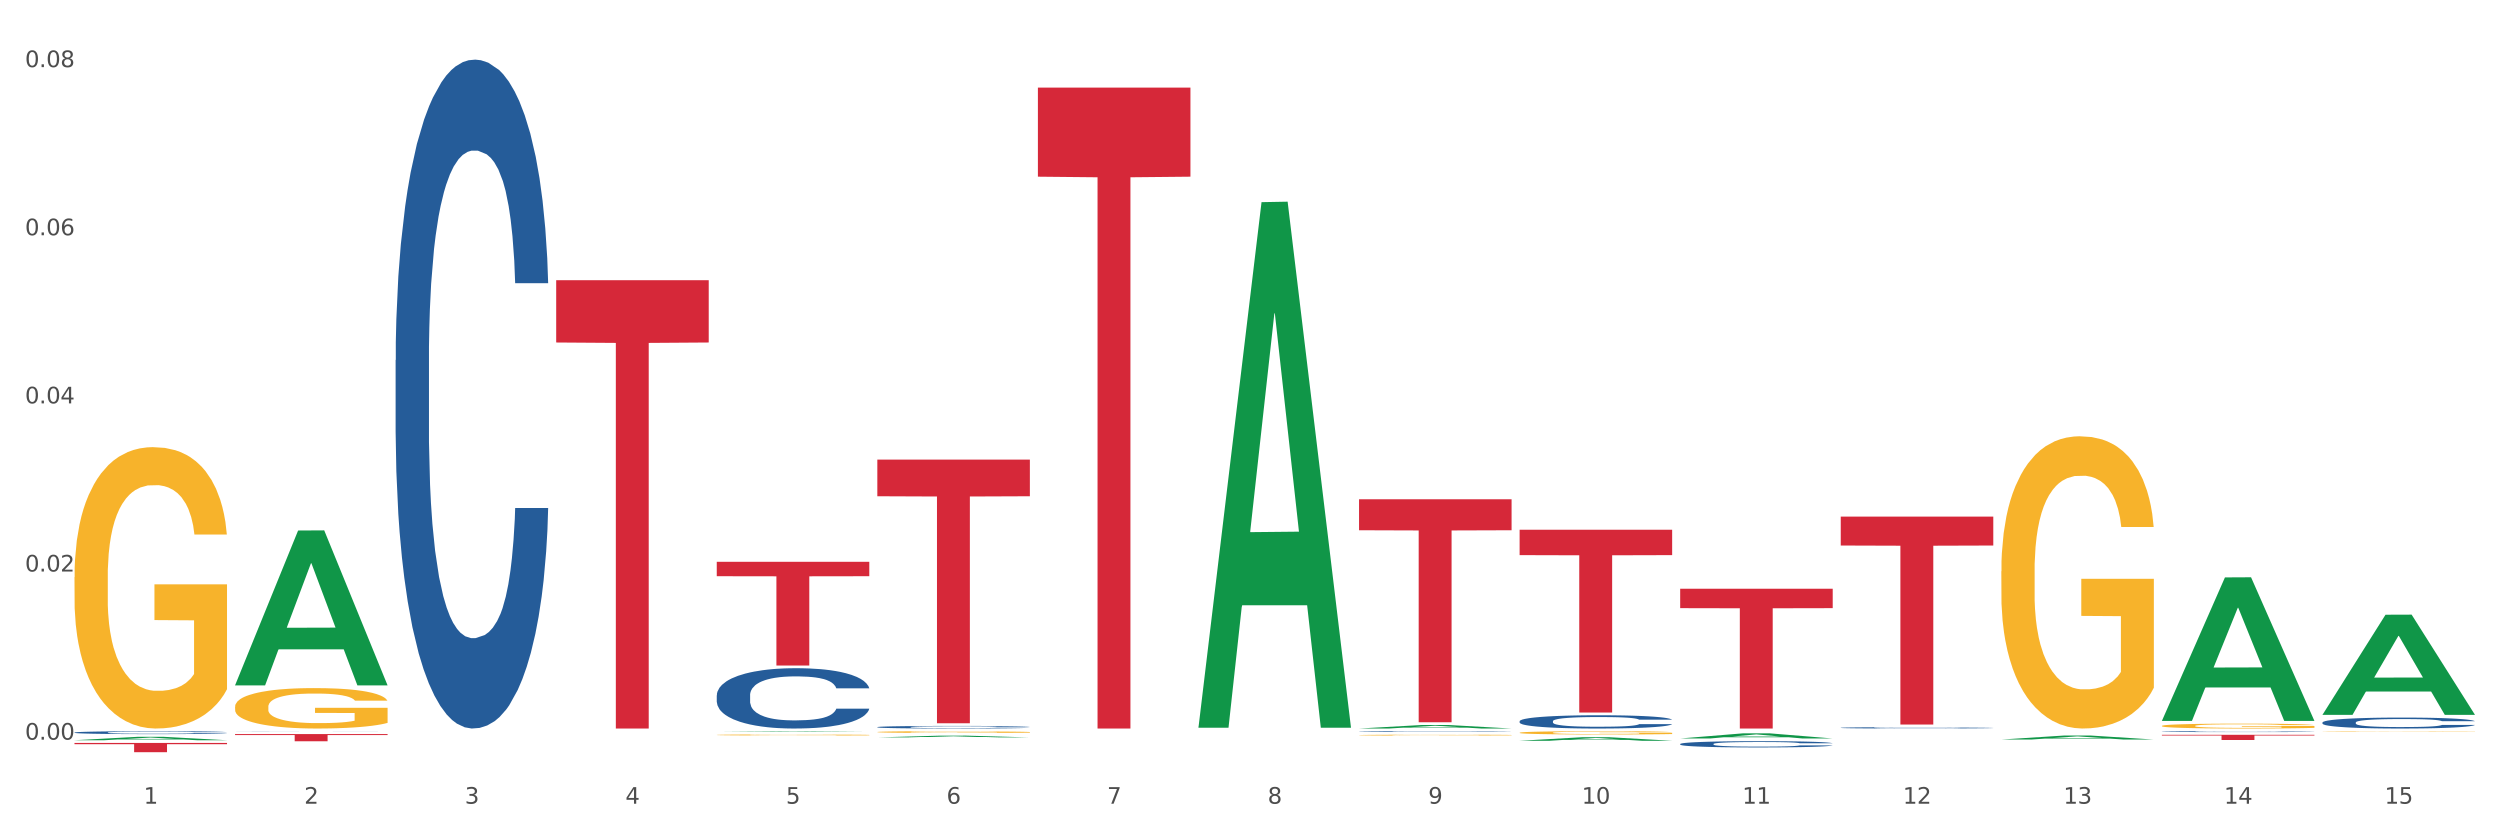 <?xml version="1.0" encoding="utf-8" standalone="no"?>
<!DOCTYPE svg PUBLIC "-//W3C//DTD SVG 1.1//EN"
  "http://www.w3.org/Graphics/SVG/1.1/DTD/svg11.dtd">
<svg xmlns:xlink="http://www.w3.org/1999/xlink" width="1080pt" height="360pt" viewBox="0 0 1080 360" xmlns="http://www.w3.org/2000/svg" version="1.1">
 <rect x="0" y="0" width="1080" height="360" fill="#333333" stroke="none"/>
 <defs>
  <style type="text/css">*{stroke-linejoin: round; stroke-linecap: butt}</style>
 </defs>
 <g id="figure_1">
  <g id="patch_1">
   <path d="M 0 360 
L 1080 360 
L 1080 0 
L 0 0 
z
" style="fill: #ffffff; stroke: #ffffff; stroke-linejoin: miter"/>
  </g>
  <g id="axes_1">
   <g id="matplotlib.axis_1">
    <g id="xtick_1">
     <g id="text_1">
      <!-- 1 -->
      <g style="fill: #4d4d4d" transform="translate(62.07 347.204) scale(0.096 -0.096)">
       <defs>
        <path id="DejaVuSans-31" d="M 794 531 
L 1825 531 
L 1825 4091 
L 703 3866 
L 703 4441 
L 1819 4666 
L 2450 4666 
L 2450 531 
L 3481 531 
L 3481 0 
L 794 0 
L 794 531 
z
" transform="scale(0.016)"/>
       </defs>
       <use xlink:href="#DejaVuSans-31"/>
      </g>
     </g>
    </g>
    <g id="xtick_2">
     <g id="text_2">
      <!-- 2 -->
      <g style="fill: #4d4d4d" transform="translate(131.436 347.204) scale(0.096 -0.096)">
       <defs>
        <path id="DejaVuSans-32" d="M 1228 531 
L 3431 531 
L 3431 0 
L 469 0 
L 469 531 
Q 828 903 1448 1529 
Q 2069 2156 2228 2338 
Q 2531 2678 2651 2914 
Q 2772 3150 2772 3378 
Q 2772 3750 2511 3984 
Q 2250 4219 1831 4219 
Q 1534 4219 1204 4116 
Q 875 4013 500 3803 
L 500 4441 
Q 881 4594 1212 4672 
Q 1544 4750 1819 4750 
Q 2544 4750 2975 4387 
Q 3406 4025 3406 3419 
Q 3406 3131 3298 2873 
Q 3191 2616 2906 2266 
Q 2828 2175 2409 1742 
Q 1991 1309 1228 531 
z
" transform="scale(0.016)"/>
       </defs>
       <use xlink:href="#DejaVuSans-32"/>
      </g>
     </g>
    </g>
    <g id="xtick_3">
     <g id="text_3">
      <!-- 3 -->
      <g style="fill: #4d4d4d" transform="translate(200.802 347.204) scale(0.096 -0.096)">
       <defs>
        <path id="DejaVuSans-33" d="M 2597 2516 
Q 3050 2419 3304 2112 
Q 3559 1806 3559 1356 
Q 3559 666 3084 287 
Q 2609 -91 1734 -91 
Q 1441 -91 1130 -33 
Q 819 25 488 141 
L 488 750 
Q 750 597 1062 519 
Q 1375 441 1716 441 
Q 2309 441 2620 675 
Q 2931 909 2931 1356 
Q 2931 1769 2642 2001 
Q 2353 2234 1838 2234 
L 1294 2234 
L 1294 2753 
L 1863 2753 
Q 2328 2753 2575 2939 
Q 2822 3125 2822 3475 
Q 2822 3834 2567 4026 
Q 2313 4219 1838 4219 
Q 1578 4219 1281 4162 
Q 984 4106 628 3988 
L 628 4550 
Q 988 4650 1302 4700 
Q 1616 4750 1894 4750 
Q 2613 4750 3031 4423 
Q 3450 4097 3450 3541 
Q 3450 3153 3228 2886 
Q 3006 2619 2597 2516 
z
" transform="scale(0.016)"/>
       </defs>
       <use xlink:href="#DejaVuSans-33"/>
      </g>
     </g>
    </g>
    <g id="xtick_4">
     <g id="text_4">
      <!-- 4 -->
      <g style="fill: #4d4d4d" transform="translate(270.169 347.204) scale(0.096 -0.096)">
       <defs>
        <path id="DejaVuSans-34" d="M 2419 4116 
L 825 1625 
L 2419 1625 
L 2419 4116 
z
M 2253 4666 
L 3047 4666 
L 3047 1625 
L 3713 1625 
L 3713 1100 
L 3047 1100 
L 3047 0 
L 2419 0 
L 2419 1100 
L 313 1100 
L 313 1709 
L 2253 4666 
z
" transform="scale(0.016)"/>
       </defs>
       <use xlink:href="#DejaVuSans-34"/>
      </g>
     </g>
    </g>
    <g id="xtick_5">
     <g id="text_5">
      <!-- 5 -->
      <g style="fill: #4d4d4d" transform="translate(339.535 347.204) scale(0.096 -0.096)">
       <defs>
        <path id="DejaVuSans-35" d="M 691 4666 
L 3169 4666 
L 3169 4134 
L 1269 4134 
L 1269 2991 
Q 1406 3038 1543 3061 
Q 1681 3084 1819 3084 
Q 2600 3084 3056 2656 
Q 3513 2228 3513 1497 
Q 3513 744 3044 326 
Q 2575 -91 1722 -91 
Q 1428 -91 1123 -41 
Q 819 9 494 109 
L 494 744 
Q 775 591 1075 516 
Q 1375 441 1709 441 
Q 2250 441 2565 725 
Q 2881 1009 2881 1497 
Q 2881 1984 2565 2268 
Q 2250 2553 1709 2553 
Q 1456 2553 1204 2497 
Q 953 2441 691 2322 
L 691 4666 
z
" transform="scale(0.016)"/>
       </defs>
       <use xlink:href="#DejaVuSans-35"/>
      </g>
     </g>
    </g>
    <g id="xtick_6">
     <g id="text_6">
      <!-- 6 -->
      <g style="fill: #4d4d4d" transform="translate(408.901 347.204) scale(0.096 -0.096)">
       <defs>
        <path id="DejaVuSans-36" d="M 2113 2584 
Q 1688 2584 1439 2293 
Q 1191 2003 1191 1497 
Q 1191 994 1439 701 
Q 1688 409 2113 409 
Q 2538 409 2786 701 
Q 3034 994 3034 1497 
Q 3034 2003 2786 2293 
Q 2538 2584 2113 2584 
z
M 3366 4563 
L 3366 3988 
Q 3128 4100 2886 4159 
Q 2644 4219 2406 4219 
Q 1781 4219 1451 3797 
Q 1122 3375 1075 2522 
Q 1259 2794 1537 2939 
Q 1816 3084 2150 3084 
Q 2853 3084 3261 2657 
Q 3669 2231 3669 1497 
Q 3669 778 3244 343 
Q 2819 -91 2113 -91 
Q 1303 -91 875 529 
Q 447 1150 447 2328 
Q 447 3434 972 4092 
Q 1497 4750 2381 4750 
Q 2619 4750 2861 4703 
Q 3103 4656 3366 4563 
z
" transform="scale(0.016)"/>
       </defs>
       <use xlink:href="#DejaVuSans-36"/>
      </g>
     </g>
    </g>
    <g id="xtick_7">
     <g id="text_7">
      <!-- 7 -->
      <g style="fill: #4d4d4d" transform="translate(478.267 347.204) scale(0.096 -0.096)">
       <defs>
        <path id="DejaVuSans-37" d="M 525 4666 
L 3525 4666 
L 3525 4397 
L 1831 0 
L 1172 0 
L 2766 4134 
L 525 4134 
L 525 4666 
z
" transform="scale(0.016)"/>
       </defs>
       <use xlink:href="#DejaVuSans-37"/>
      </g>
     </g>
    </g>
    <g id="xtick_8">
     <g id="text_8">
      <!-- 8 -->
      <g style="fill: #4d4d4d" transform="translate(547.634 347.204) scale(0.096 -0.096)">
       <defs>
        <path id="DejaVuSans-38" d="M 2034 2216 
Q 1584 2216 1326 1975 
Q 1069 1734 1069 1313 
Q 1069 891 1326 650 
Q 1584 409 2034 409 
Q 2484 409 2743 651 
Q 3003 894 3003 1313 
Q 3003 1734 2745 1975 
Q 2488 2216 2034 2216 
z
M 1403 2484 
Q 997 2584 770 2862 
Q 544 3141 544 3541 
Q 544 4100 942 4425 
Q 1341 4750 2034 4750 
Q 2731 4750 3128 4425 
Q 3525 4100 3525 3541 
Q 3525 3141 3298 2862 
Q 3072 2584 2669 2484 
Q 3125 2378 3379 2068 
Q 3634 1759 3634 1313 
Q 3634 634 3220 271 
Q 2806 -91 2034 -91 
Q 1263 -91 848 271 
Q 434 634 434 1313 
Q 434 1759 690 2068 
Q 947 2378 1403 2484 
z
M 1172 3481 
Q 1172 3119 1398 2916 
Q 1625 2713 2034 2713 
Q 2441 2713 2670 2916 
Q 2900 3119 2900 3481 
Q 2900 3844 2670 4047 
Q 2441 4250 2034 4250 
Q 1625 4250 1398 4047 
Q 1172 3844 1172 3481 
z
" transform="scale(0.016)"/>
       </defs>
       <use xlink:href="#DejaVuSans-38"/>
      </g>
     </g>
    </g>
    <g id="xtick_9">
     <g id="text_9">
      <!-- 9 -->
      <g style="fill: #4d4d4d" transform="translate(617 347.204) scale(0.096 -0.096)">
       <defs>
        <path id="DejaVuSans-39" d="M 703 97 
L 703 672 
Q 941 559 1184 500 
Q 1428 441 1663 441 
Q 2288 441 2617 861 
Q 2947 1281 2994 2138 
Q 2813 1869 2534 1725 
Q 2256 1581 1919 1581 
Q 1219 1581 811 2004 
Q 403 2428 403 3163 
Q 403 3881 828 4315 
Q 1253 4750 1959 4750 
Q 2769 4750 3195 4129 
Q 3622 3509 3622 2328 
Q 3622 1225 3098 567 
Q 2575 -91 1691 -91 
Q 1453 -91 1209 -44 
Q 966 3 703 97 
z
M 1959 2075 
Q 2384 2075 2632 2365 
Q 2881 2656 2881 3163 
Q 2881 3666 2632 3958 
Q 2384 4250 1959 4250 
Q 1534 4250 1286 3958 
Q 1038 3666 1038 3163 
Q 1038 2656 1286 2365 
Q 1534 2075 1959 2075 
z
" transform="scale(0.016)"/>
       </defs>
       <use xlink:href="#DejaVuSans-39"/>
      </g>
     </g>
    </g>
    <g id="xtick_10">
     <g id="text_10">
      <!-- 10 -->
      <g style="fill: #4d4d4d" transform="translate(683.312 347.204) scale(0.096 -0.096)">
       <defs>
        <path id="DejaVuSans-30" d="M 2034 4250 
Q 1547 4250 1301 3770 
Q 1056 3291 1056 2328 
Q 1056 1369 1301 889 
Q 1547 409 2034 409 
Q 2525 409 2770 889 
Q 3016 1369 3016 2328 
Q 3016 3291 2770 3770 
Q 2525 4250 2034 4250 
z
M 2034 4750 
Q 2819 4750 3233 4129 
Q 3647 3509 3647 2328 
Q 3647 1150 3233 529 
Q 2819 -91 2034 -91 
Q 1250 -91 836 529 
Q 422 1150 422 2328 
Q 422 3509 836 4129 
Q 1250 4750 2034 4750 
z
" transform="scale(0.016)"/>
       </defs>
       <use xlink:href="#DejaVuSans-31"/>
       <use xlink:href="#DejaVuSans-30" transform="translate(63.623 0)"/>
      </g>
     </g>
    </g>
    <g id="xtick_11">
     <g id="text_11">
      <!-- 11 -->
      <g style="fill: #4d4d4d" transform="translate(752.678 347.204) scale(0.096 -0.096)">
       <use xlink:href="#DejaVuSans-31"/>
       <use xlink:href="#DejaVuSans-31" transform="translate(63.623 0)"/>
      </g>
     </g>
    </g>
    <g id="xtick_12">
     <g id="text_12">
      <!-- 12 -->
      <g style="fill: #4d4d4d" transform="translate(822.044 347.204) scale(0.096 -0.096)">
       <use xlink:href="#DejaVuSans-31"/>
       <use xlink:href="#DejaVuSans-32" transform="translate(63.623 0)"/>
      </g>
     </g>
    </g>
    <g id="xtick_13">
     <g id="text_13">
      <!-- 13 -->
      <g style="fill: #4d4d4d" transform="translate(891.411 347.204) scale(0.096 -0.096)">
       <use xlink:href="#DejaVuSans-31"/>
       <use xlink:href="#DejaVuSans-33" transform="translate(63.623 0)"/>
      </g>
     </g>
    </g>
    <g id="xtick_14">
     <g id="text_14">
      <!-- 14 -->
      <g style="fill: #4d4d4d" transform="translate(960.777 347.204) scale(0.096 -0.096)">
       <use xlink:href="#DejaVuSans-31"/>
       <use xlink:href="#DejaVuSans-34" transform="translate(63.623 0)"/>
      </g>
     </g>
    </g>
    <g id="xtick_15">
     <g id="text_15">
      <!-- 15 -->
      <g style="fill: #4d4d4d" transform="translate(1030.143 347.204) scale(0.096 -0.096)">
       <use xlink:href="#DejaVuSans-31"/>
       <use xlink:href="#DejaVuSans-35" transform="translate(63.623 0)"/>
      </g>
     </g>
    </g>
    <g id="xtick_16"/>
    <g id="xtick_17"/>
    <g id="xtick_18"/>
    <g id="xtick_19"/>
    <g id="xtick_20"/>
    <g id="xtick_21"/>
    <g id="xtick_22"/>
    <g id="xtick_23"/>
    <g id="xtick_24"/>
    <g id="xtick_25"/>
    <g id="xtick_26"/>
    <g id="xtick_27"/>
    <g id="xtick_28"/>
    <g id="xtick_29"/>
   </g>
   <g id="matplotlib.axis_2">
    <g id="ytick_1">
     <g id="text_16">
      <!-- 0.00 -->
      <g style="fill: #4d4d4d" transform="translate(10.8 319.531) scale(0.096 -0.096)">
       <defs>
        <path id="DejaVuSans-2e" d="M 684 794 
L 1344 794 
L 1344 0 
L 684 0 
L 684 794 
z
" transform="scale(0.016)"/>
       </defs>
       <use xlink:href="#DejaVuSans-30"/>
       <use xlink:href="#DejaVuSans-2e" transform="translate(63.623 0)"/>
       <use xlink:href="#DejaVuSans-30" transform="translate(95.41 0)"/>
       <use xlink:href="#DejaVuSans-30" transform="translate(159.033 0)"/>
      </g>
     </g>
    </g>
    <g id="ytick_2">
     <g id="text_17">
      <!-- 0.02 -->
      <g style="fill: #4d4d4d" transform="translate(10.8 246.898) scale(0.096 -0.096)">
       <use xlink:href="#DejaVuSans-30"/>
       <use xlink:href="#DejaVuSans-2e" transform="translate(63.623 0)"/>
       <use xlink:href="#DejaVuSans-30" transform="translate(95.41 0)"/>
       <use xlink:href="#DejaVuSans-32" transform="translate(159.033 0)"/>
      </g>
     </g>
    </g>
    <g id="ytick_3">
     <g id="text_18">
      <!-- 0.04 -->
      <g style="fill: #4d4d4d" transform="translate(10.8 174.265) scale(0.096 -0.096)">
       <use xlink:href="#DejaVuSans-30"/>
       <use xlink:href="#DejaVuSans-2e" transform="translate(63.623 0)"/>
       <use xlink:href="#DejaVuSans-30" transform="translate(95.41 0)"/>
       <use xlink:href="#DejaVuSans-34" transform="translate(159.033 0)"/>
      </g>
     </g>
    </g>
    <g id="ytick_4">
     <g id="text_19">
      <!-- 0.06 -->
      <g style="fill: #4d4d4d" transform="translate(10.8 101.632) scale(0.096 -0.096)">
       <use xlink:href="#DejaVuSans-30"/>
       <use xlink:href="#DejaVuSans-2e" transform="translate(63.623 0)"/>
       <use xlink:href="#DejaVuSans-30" transform="translate(95.41 0)"/>
       <use xlink:href="#DejaVuSans-36" transform="translate(159.033 0)"/>
      </g>
     </g>
    </g>
    <g id="ytick_5">
     <g id="text_20">
      <!-- 0.08 -->
      <g style="fill: #4d4d4d" transform="translate(10.8 29) scale(0.096 -0.096)">
       <use xlink:href="#DejaVuSans-30"/>
       <use xlink:href="#DejaVuSans-2e" transform="translate(63.623 0)"/>
       <use xlink:href="#DejaVuSans-30" transform="translate(95.41 0)"/>
       <use xlink:href="#DejaVuSans-38" transform="translate(159.033 0)"/>
      </g>
     </g>
    </g>
    <g id="ytick_6"/>
    <g id="ytick_7"/>
    <g id="ytick_8"/>
    <g id="ytick_9"/>
   </g>
   <g id="PolyCollection_1">
    <path d="M 32.175 319.78 
L 32.243 319.778 
L 59.417 318.303 
L 70.695 318.301 
L 98.073 319.782 
L 85.029 319.782 
L 79.119 319.437 
L 51.061 319.437 
L 50.857 319.443 
L 45.151 319.782 
L 32.175 319.782 
L 32.175 319.78 
L 54.594 319.232 
L 75.586 319.23 
L 65.192 318.617 
L 65.056 318.614 
L 64.92 318.618 
L 54.526 319.23 
L 54.594 319.232 
L 32.175 319.78 
z
" clip-path="url(#p0d670be093)" style="fill: #109648"/>
    <path d="M 32.175 249.334 
L 32.253 249.223 
L 32.253 245.226 
L 32.408 241.785 
L 33.186 233.459 
L 34.353 226.575 
L 35.209 222.912 
L 36.065 219.914 
L 37.076 216.917 
L 38.321 213.809 
L 40.578 209.257 
L 41.978 206.925 
L 43.69 204.483 
L 46.802 200.931 
L 49.058 198.932 
L 51.392 197.267 
L 55.204 195.269 
L 57.694 194.381 
L 60.339 193.714 
L 63.529 193.27 
L 65.941 193.159 
L 71.231 193.492 
L 75.744 194.492 
L 77.922 195.269 
L 80.723 196.601 
L 82.201 197.489 
L 84.613 199.265 
L 87.103 201.597 
L 88.815 203.595 
L 91.382 207.37 
L 93.327 211.144 
L 95.116 215.807 
L 96.05 219.026 
L 96.75 222.024 
L 97.373 225.465 
L 97.995 230.905 
L 83.991 230.905 
L 83.446 227.02 
L 82.59 223.356 
L 81.346 219.803 
L 80.256 217.583 
L 78.389 214.808 
L 76.677 213.031 
L 74.888 211.699 
L 72.71 210.589 
L 70.998 210.034 
L 68.586 209.59 
L 63.84 209.701 
L 60.65 210.589 
L 58.472 211.699 
L 57.071 212.698 
L 55.827 213.809 
L 54.426 215.363 
L 52.792 217.694 
L 51.625 219.803 
L 50.458 222.468 
L 49.525 225.132 
L 48.669 228.241 
L 47.969 231.571 
L 47.424 235.013 
L 46.957 239.231 
L 46.568 246.225 
L 46.568 261.435 
L 46.724 264.876 
L 47.113 269.428 
L 47.58 272.87 
L 48.358 276.977 
L 49.058 279.753 
L 50.381 283.749 
L 51.859 287.08 
L 53.026 289.189 
L 54.193 290.965 
L 56.216 293.408 
L 58.472 295.406 
L 60.417 296.627 
L 63.062 297.737 
L 64.852 298.181 
L 66.408 298.403 
L 70.22 298.403 
L 72.943 298.07 
L 75.977 297.293 
L 78.311 296.294 
L 80.256 295.073 
L 82.435 293.075 
L 83.835 291.187 
L 83.835 267.985 
L 66.719 267.874 
L 66.719 252.442 
L 98.073 252.442 
L 98.073 297.737 
L 96.75 300.069 
L 95.272 302.178 
L 93.716 304.065 
L 91.382 306.397 
L 88.581 308.617 
L 86.091 310.171 
L 83.446 311.503 
L 80.334 312.725 
L 76.288 313.835 
L 73.799 314.279 
L 70.687 314.612 
L 67.03 314.723 
L 63.84 314.501 
L 60.728 313.946 
L 57.461 312.947 
L 54.271 311.503 
L 51.859 310.06 
L 49.447 308.284 
L 46.879 305.953 
L 44.857 303.732 
L 43.301 301.734 
L 41.589 299.181 
L 39.722 295.85 
L 38.321 292.853 
L 37.076 289.744 
L 35.754 285.748 
L 34.82 282.306 
L 33.887 277.976 
L 33.342 274.757 
L 32.72 269.761 
L 32.253 262.767 
L 32.175 249.334 
z
" clip-path="url(#p0d670be093)" style="fill: #f7b32b"/>
    <path d="M 656.471 228.836 
L 722.369 228.836 
L 722.369 239.813 
L 696.447 239.887 
L 696.447 307.828 
L 682.237 307.828 
L 682.237 239.887 
L 656.471 239.813 
L 656.471 228.91 
L 656.471 228.836 
z
" clip-path="url(#p0d670be093)" style="fill: #d62839"/>
    <path d="M 587.105 215.675 
L 653.003 215.675 
L 653.003 229.066 
L 627.081 229.156 
L 627.081 312.031 
L 612.871 312.031 
L 612.871 229.156 
L 587.105 229.066 
L 587.105 215.766 
L 587.105 215.675 
z
" clip-path="url(#p0d670be093)" style="fill: #d62839"/>
    <path d="M 448.372 37.85 
L 514.27 37.85 
L 514.27 76.326 
L 488.348 76.586 
L 488.348 314.723 
L 474.138 314.723 
L 474.138 76.586 
L 448.372 76.326 
L 448.372 38.11 
L 448.372 37.85 
z
" clip-path="url(#p0d670be093)" style="fill: #d62839"/>
    <path d="M 379.006 198.554 
L 444.904 198.554 
L 444.904 214.38 
L 418.982 214.487 
L 418.982 312.439 
L 404.772 312.439 
L 404.772 214.487 
L 379.006 214.38 
L 379.006 198.661 
L 379.006 198.554 
z
" clip-path="url(#p0d670be093)" style="fill: #d62839"/>
    <path d="M 309.64 242.694 
L 375.538 242.694 
L 375.538 248.921 
L 349.616 248.963 
L 349.616 287.501 
L 335.406 287.501 
L 335.406 248.963 
L 309.64 248.921 
L 309.64 242.736 
L 309.64 242.694 
z
" clip-path="url(#p0d670be093)" style="fill: #d62839"/>
    <path d="M 240.274 121.041 
L 306.172 121.041 
L 306.172 147.956 
L 280.25 148.138 
L 280.25 314.723 
L 266.039 314.723 
L 266.039 148.138 
L 240.274 147.956 
L 240.274 121.223 
L 240.274 121.041 
z
" clip-path="url(#p0d670be093)" style="fill: #d62839"/>
    <path d="M 101.541 317.105 
L 167.439 317.105 
L 167.439 317.54 
L 141.517 317.543 
L 141.517 320.233 
L 127.307 320.233 
L 127.307 317.543 
L 101.541 317.54 
L 101.541 317.108 
L 101.541 317.105 
z
" clip-path="url(#p0d670be093)" style="fill: #d62839"/>
    <path d="M 32.175 320.943 
L 98.073 320.943 
L 98.073 321.5 
L 72.151 321.503 
L 72.151 324.95 
L 57.941 324.95 
L 57.941 321.503 
L 32.175 321.5 
L 32.175 320.947 
L 32.175 320.943 
z
" clip-path="url(#p0d670be093)" style="fill: #d62839"/>
    <path d="M 32.175 316.448 
L 32.253 316.447 
L 32.253 316.415 
L 32.487 316.371 
L 33.343 316.291 
L 34.434 316.23 
L 36.303 316.159 
L 37.316 316.129 
L 38.64 316.096 
L 41.366 316.042 
L 44.482 315.996 
L 46.663 315.971 
L 48.299 315.955 
L 51.96 315.926 
L 54.063 315.913 
L 56.244 315.903 
L 58.114 315.896 
L 61.229 315.888 
L 63.722 315.885 
L 66.604 315.883 
L 69.019 315.885 
L 72.212 315.889 
L 76.886 315.903 
L 78.677 315.911 
L 81.092 315.925 
L 83.585 315.943 
L 85.61 315.962 
L 87.947 315.988 
L 90.361 316.022 
L 92.698 316.066 
L 94.334 316.106 
L 95.658 316.149 
L 96.827 316.2 
L 97.683 316.257 
L 98.073 316.304 
L 83.818 316.304 
L 83.429 316.261 
L 82.65 316.215 
L 81.871 316.184 
L 81.014 316.159 
L 79.69 316.13 
L 78.522 316.112 
L 76.574 316.09 
L 74.783 316.076 
L 73.303 316.068 
L 71.511 316.061 
L 67.694 316.055 
L 64.968 316.055 
L 63.255 316.057 
L 61.151 316.063 
L 59.36 316.071 
L 57.257 316.084 
L 55.621 316.099 
L 53.985 316.119 
L 53.05 316.133 
L 51.648 316.158 
L 50.714 316.179 
L 49.467 316.214 
L 48.766 316.239 
L 47.52 316.305 
L 46.975 316.353 
L 46.741 316.386 
L 46.585 316.423 
L 46.585 316.602 
L 47.053 316.683 
L 47.442 316.717 
L 48.065 316.756 
L 49.234 316.807 
L 50.947 316.856 
L 52.739 316.892 
L 54.219 316.913 
L 55.621 316.929 
L 57.023 316.942 
L 58.737 316.954 
L 60.139 316.96 
L 62.242 316.967 
L 64.734 316.971 
L 66.682 316.971 
L 70.654 316.965 
L 72.446 316.959 
L 74.16 316.951 
L 76.029 316.939 
L 77.509 316.925 
L 78.366 316.914 
L 79.768 316.893 
L 80.858 316.87 
L 81.793 316.843 
L 82.416 316.82 
L 83.117 316.786 
L 83.663 316.747 
L 83.818 316.726 
L 98.073 316.726 
L 97.761 316.768 
L 97.216 316.808 
L 96.126 316.862 
L 95.269 316.893 
L 93.945 316.931 
L 92.542 316.963 
L 90.595 316.998 
L 88.804 317.025 
L 86.934 317.048 
L 84.909 317.068 
L 81.248 317.097 
L 79.924 317.105 
L 77.12 317.119 
L 74.939 317.127 
L 71.745 317.135 
L 68.473 317.14 
L 65.046 317.141 
L 62.008 317.138 
L 58.659 317.131 
L 56.556 317.125 
L 54.219 317.114 
L 51.493 317.098 
L 48.922 317.079 
L 46.507 317.056 
L 44.248 317.029 
L 42.145 316.999 
L 39.419 316.95 
L 37.394 316.902 
L 35.914 316.857 
L 34.901 316.819 
L 33.889 316.771 
L 33.343 316.738 
L 32.487 316.657 
L 32.175 316.583 
L 32.175 316.448 
z
" clip-path="url(#p0d670be093)" style="fill: #255c99"/>
    <path d="M 101.541 315.911 
L 101.619 315.911 
L 101.619 315.909 
L 101.853 315.907 
L 102.71 315.903 
L 103.8 315.9 
L 105.67 315.897 
L 106.682 315.895 
L 108.006 315.894 
L 110.733 315.891 
L 113.848 315.889 
L 116.029 315.888 
L 117.665 315.887 
L 121.326 315.886 
L 123.429 315.885 
L 125.61 315.884 
L 127.48 315.884 
L 130.595 315.884 
L 133.088 315.884 
L 135.97 315.883 
L 138.385 315.884 
L 141.578 315.884 
L 146.252 315.884 
L 148.044 315.885 
L 150.458 315.885 
L 152.951 315.886 
L 154.976 315.887 
L 157.313 315.889 
L 159.728 315.89 
L 162.064 315.892 
L 163.7 315.894 
L 165.024 315.896 
L 166.193 315.899 
L 167.05 315.902 
L 167.439 315.904 
L 153.185 315.904 
L 152.795 315.902 
L 152.016 315.9 
L 151.237 315.898 
L 150.38 315.897 
L 149.056 315.896 
L 147.888 315.895 
L 145.941 315.894 
L 144.149 315.893 
L 142.669 315.892 
L 140.877 315.892 
L 137.061 315.892 
L 134.334 315.892 
L 132.621 315.892 
L 130.518 315.892 
L 128.726 315.893 
L 126.623 315.893 
L 124.987 315.894 
L 123.351 315.895 
L 122.417 315.896 
L 121.015 315.897 
L 120.08 315.898 
L 118.834 315.9 
L 118.133 315.901 
L 116.886 315.904 
L 116.341 315.906 
L 116.107 315.908 
L 115.952 315.91 
L 115.952 315.919 
L 116.419 315.922 
L 116.808 315.924 
L 117.431 315.926 
L 118.6 315.929 
L 120.314 315.931 
L 122.105 315.933 
L 123.585 315.934 
L 124.987 315.935 
L 126.389 315.935 
L 128.103 315.936 
L 129.505 315.936 
L 131.608 315.936 
L 134.101 315.937 
L 136.048 315.937 
L 140.021 315.936 
L 141.812 315.936 
L 143.526 315.936 
L 145.395 315.935 
L 146.875 315.934 
L 147.732 315.934 
L 149.134 315.933 
L 150.225 315.932 
L 151.159 315.93 
L 151.783 315.929 
L 152.484 315.928 
L 153.029 315.926 
L 153.185 315.925 
L 167.439 315.925 
L 167.128 315.927 
L 166.582 315.929 
L 165.492 315.931 
L 164.635 315.933 
L 163.311 315.935 
L 161.909 315.936 
L 159.961 315.938 
L 158.17 315.939 
L 156.3 315.94 
L 154.275 315.941 
L 150.614 315.943 
L 149.29 315.943 
L 146.486 315.944 
L 144.305 315.944 
L 141.111 315.945 
L 137.84 315.945 
L 134.412 315.945 
L 131.374 315.945 
L 128.025 315.944 
L 125.922 315.944 
L 123.585 315.944 
L 120.859 315.943 
L 118.288 315.942 
L 115.874 315.941 
L 113.615 315.939 
L 111.512 315.938 
L 108.785 315.936 
L 106.76 315.933 
L 105.28 315.931 
L 104.267 315.929 
L 103.255 315.927 
L 102.71 315.925 
L 101.853 315.921 
L 101.541 315.918 
L 101.541 315.911 
z
" clip-path="url(#p0d670be093)" style="fill: #255c99"/>
    <path d="M 170.907 155.595 
L 170.985 155.331 
L 170.985 147.942 
L 171.219 137.914 
L 172.076 119.442 
L 173.166 105.455 
L 175.036 89.094 
L 176.048 82.233 
L 177.373 74.58 
L 180.099 62.177 
L 183.215 51.621 
L 185.396 45.815 
L 187.031 42.121 
L 190.692 35.524 
L 192.796 32.621 
L 194.977 30.246 
L 196.846 28.662 
L 199.962 26.815 
L 202.454 26.023 
L 205.336 25.759 
L 207.751 26.023 
L 210.945 27.079 
L 215.618 30.246 
L 217.41 32.093 
L 219.825 35.26 
L 222.317 39.482 
L 224.342 43.704 
L 226.679 49.774 
L 229.094 57.691 
L 231.431 67.719 
L 233.066 76.955 
L 234.391 86.719 
L 235.559 98.594 
L 236.416 111.525 
L 236.805 122.345 
L 222.551 122.345 
L 222.161 112.58 
L 221.382 102.025 
L 220.604 94.9 
L 219.747 89.094 
L 218.422 82.497 
L 217.254 78.274 
L 215.307 73.26 
L 213.515 70.094 
L 212.035 68.246 
L 210.244 66.663 
L 206.427 65.08 
L 203.701 65.08 
L 201.987 65.607 
L 199.884 66.927 
L 198.092 68.774 
L 195.989 71.941 
L 194.353 75.371 
L 192.718 79.858 
L 191.783 83.024 
L 190.381 88.83 
L 189.446 93.58 
L 188.2 101.761 
L 187.499 107.567 
L 186.252 122.608 
L 185.707 133.692 
L 185.474 141.345 
L 185.318 149.789 
L 185.318 190.957 
L 185.785 209.429 
L 186.175 217.346 
L 186.798 226.319 
L 187.966 237.93 
L 189.68 249.277 
L 191.471 257.458 
L 192.951 262.472 
L 194.353 266.167 
L 195.755 269.069 
L 197.469 271.708 
L 198.871 273.292 
L 200.974 274.875 
L 203.467 275.667 
L 205.414 275.667 
L 209.387 274.347 
L 211.178 273.028 
L 212.892 271.181 
L 214.761 268.278 
L 216.241 265.111 
L 217.098 262.736 
L 218.5 257.722 
L 219.591 252.444 
L 220.526 246.375 
L 221.149 241.097 
L 221.85 233.18 
L 222.395 224.207 
L 222.551 219.457 
L 236.805 219.457 
L 236.494 228.958 
L 235.949 238.194 
L 234.858 250.597 
L 234.001 257.722 
L 232.677 266.43 
L 231.275 273.819 
L 229.328 282 
L 227.536 288.07 
L 225.667 293.348 
L 223.641 298.098 
L 219.98 304.695 
L 218.656 306.542 
L 215.852 309.709 
L 213.671 311.556 
L 210.477 313.404 
L 207.206 314.459 
L 203.779 314.723 
L 200.741 314.195 
L 197.391 312.612 
L 195.288 311.028 
L 192.951 308.653 
L 190.225 304.959 
L 187.655 300.473 
L 185.24 295.195 
L 182.981 289.125 
L 180.878 282.264 
L 178.152 270.917 
L 176.126 259.833 
L 174.646 249.541 
L 173.634 240.833 
L 172.621 229.749 
L 172.076 222.096 
L 171.219 203.624 
L 170.907 186.471 
L 170.907 155.595 
z
" clip-path="url(#p0d670be093)" style="fill: #255c99"/>
    <path d="M 309.64 300.372 
L 309.718 300.348 
L 309.718 299.681 
L 309.951 298.777 
L 310.808 297.111 
L 311.899 295.85 
L 313.768 294.374 
L 314.781 293.755 
L 316.105 293.065 
L 318.831 291.946 
L 321.947 290.994 
L 324.128 290.471 
L 325.764 290.137 
L 329.425 289.542 
L 331.528 289.281 
L 333.709 289.066 
L 335.578 288.924 
L 338.694 288.757 
L 341.187 288.686 
L 344.069 288.662 
L 346.484 288.686 
L 349.677 288.781 
L 354.351 289.066 
L 356.142 289.233 
L 358.557 289.519 
L 361.05 289.899 
L 363.075 290.28 
L 365.412 290.828 
L 367.826 291.542 
L 370.163 292.446 
L 371.799 293.279 
L 373.123 294.16 
L 374.291 295.231 
L 375.148 296.397 
L 375.538 297.373 
L 361.283 297.373 
L 360.894 296.492 
L 360.115 295.54 
L 359.336 294.898 
L 358.479 294.374 
L 357.155 293.779 
L 355.987 293.398 
L 354.039 292.946 
L 352.248 292.66 
L 350.768 292.494 
L 348.976 292.351 
L 345.159 292.208 
L 342.433 292.208 
L 340.719 292.256 
L 338.616 292.375 
L 336.825 292.541 
L 334.722 292.827 
L 333.086 293.136 
L 331.45 293.541 
L 330.515 293.827 
L 329.113 294.35 
L 328.179 294.779 
L 326.932 295.516 
L 326.231 296.04 
L 324.985 297.397 
L 324.44 298.396 
L 324.206 299.086 
L 324.05 299.848 
L 324.05 303.561 
L 324.518 305.227 
L 324.907 305.941 
L 325.53 306.75 
L 326.699 307.797 
L 328.412 308.821 
L 330.204 309.558 
L 331.684 310.011 
L 333.086 310.344 
L 334.488 310.606 
L 336.202 310.844 
L 337.604 310.986 
L 339.707 311.129 
L 342.199 311.201 
L 344.147 311.201 
L 348.119 311.082 
L 349.911 310.963 
L 351.624 310.796 
L 353.494 310.534 
L 354.974 310.249 
L 355.831 310.034 
L 357.233 309.582 
L 358.323 309.106 
L 359.258 308.559 
L 359.881 308.083 
L 360.582 307.369 
L 361.127 306.56 
L 361.283 306.131 
L 375.538 306.131 
L 375.226 306.988 
L 374.681 307.821 
L 373.59 308.94 
L 372.734 309.582 
L 371.409 310.368 
L 370.007 311.034 
L 368.06 311.772 
L 366.268 312.319 
L 364.399 312.795 
L 362.374 313.224 
L 358.713 313.819 
L 357.389 313.985 
L 354.584 314.271 
L 352.403 314.437 
L 349.21 314.604 
L 345.938 314.699 
L 342.511 314.723 
L 339.473 314.675 
L 336.124 314.533 
L 334.021 314.39 
L 331.684 314.176 
L 328.957 313.842 
L 326.387 313.438 
L 323.972 312.962 
L 321.713 312.414 
L 319.61 311.796 
L 316.884 310.772 
L 314.859 309.773 
L 313.379 308.844 
L 312.366 308.059 
L 311.354 307.059 
L 310.808 306.369 
L 309.951 304.703 
L 309.64 303.156 
L 309.64 300.372 
z
" clip-path="url(#p0d670be093)" style="fill: #255c99"/>
    <path d="M 795.203 223.184 
L 861.101 223.184 
L 861.101 235.664 
L 835.179 235.748 
L 835.179 312.988 
L 820.969 312.988 
L 820.969 235.748 
L 795.203 235.664 
L 795.203 223.268 
L 795.203 223.184 
z
" clip-path="url(#p0d670be093)" style="fill: #d62839"/>
    <path d="M 379.006 314.104 
L 379.084 314.103 
L 379.084 314.074 
L 379.318 314.035 
L 380.175 313.963 
L 381.265 313.909 
L 383.134 313.845 
L 384.147 313.819 
L 385.471 313.789 
L 388.198 313.741 
L 391.313 313.7 
L 393.494 313.677 
L 395.13 313.663 
L 398.791 313.637 
L 400.894 313.626 
L 403.075 313.617 
L 404.945 313.61 
L 408.06 313.603 
L 410.553 313.6 
L 413.435 313.599 
L 415.85 313.6 
L 419.043 313.604 
L 423.717 313.617 
L 425.509 313.624 
L 427.923 313.636 
L 430.416 313.652 
L 432.441 313.669 
L 434.778 313.692 
L 437.193 313.723 
L 439.529 313.762 
L 441.165 313.798 
L 442.489 313.836 
L 443.658 313.882 
L 444.515 313.933 
L 444.904 313.975 
L 430.65 313.975 
L 430.26 313.937 
L 429.481 313.896 
L 428.702 313.868 
L 427.845 313.845 
L 426.521 313.82 
L 425.353 313.803 
L 423.405 313.784 
L 421.614 313.772 
L 420.134 313.764 
L 418.342 313.758 
L 414.526 313.752 
L 411.799 313.752 
L 410.086 313.754 
L 407.982 313.759 
L 406.191 313.766 
L 404.088 313.779 
L 402.452 313.792 
L 400.816 313.809 
L 399.882 313.822 
L 398.479 313.844 
L 397.545 313.863 
L 396.298 313.895 
L 395.597 313.917 
L 394.351 313.976 
L 393.806 314.019 
L 393.572 314.049 
L 393.416 314.081 
L 393.416 314.242 
L 393.884 314.313 
L 394.273 314.344 
L 394.896 314.379 
L 396.065 314.424 
L 397.778 314.468 
L 399.57 314.5 
L 401.05 314.52 
L 402.452 314.534 
L 403.854 314.545 
L 405.568 314.556 
L 406.97 314.562 
L 409.073 314.568 
L 411.566 314.571 
L 413.513 314.571 
L 417.485 314.566 
L 419.277 314.561 
L 420.991 314.554 
L 422.86 314.542 
L 424.34 314.53 
L 425.197 314.521 
L 426.599 314.501 
L 427.69 314.481 
L 428.624 314.457 
L 429.247 314.437 
L 429.948 314.406 
L 430.494 314.371 
L 430.65 314.352 
L 444.904 314.352 
L 444.592 314.389 
L 444.047 314.425 
L 442.957 314.474 
L 442.1 314.501 
L 440.776 314.535 
L 439.374 314.564 
L 437.426 314.596 
L 435.635 314.619 
L 433.765 314.64 
L 431.74 314.658 
L 428.079 314.684 
L 426.755 314.691 
L 423.951 314.703 
L 421.77 314.711 
L 418.576 314.718 
L 415.304 314.722 
L 411.877 314.723 
L 408.839 314.721 
L 405.49 314.715 
L 403.387 314.709 
L 401.05 314.699 
L 398.324 314.685 
L 395.753 314.668 
L 393.339 314.647 
L 391.08 314.623 
L 388.976 314.597 
L 386.25 314.553 
L 384.225 314.509 
L 382.745 314.469 
L 381.732 314.436 
L 380.72 314.392 
L 380.175 314.363 
L 379.318 314.291 
L 379.006 314.224 
L 379.006 314.104 
z
" clip-path="url(#p0d670be093)" style="fill: #255c99"/>
    <path d="M 656.471 311.565 
L 656.549 311.56 
L 656.549 311.413 
L 656.783 311.214 
L 657.639 310.847 
L 658.73 310.57 
L 660.599 310.245 
L 661.612 310.109 
L 662.936 309.957 
L 665.662 309.711 
L 668.778 309.501 
L 670.959 309.386 
L 672.595 309.313 
L 676.256 309.182 
L 678.359 309.124 
L 680.54 309.077 
L 682.41 309.046 
L 685.525 309.009 
L 688.018 308.993 
L 690.9 308.988 
L 693.315 308.993 
L 696.508 309.014 
L 701.182 309.077 
L 702.973 309.114 
L 705.388 309.177 
L 707.881 309.261 
L 709.906 309.344 
L 712.243 309.465 
L 714.657 309.622 
L 716.994 309.821 
L 718.63 310.004 
L 719.954 310.198 
L 721.123 310.434 
L 721.979 310.69 
L 722.369 310.905 
L 708.114 310.905 
L 707.725 310.711 
L 706.946 310.502 
L 706.167 310.36 
L 705.31 310.245 
L 703.986 310.114 
L 702.818 310.03 
L 700.87 309.931 
L 699.079 309.868 
L 697.599 309.831 
L 695.807 309.8 
L 691.99 309.769 
L 689.264 309.769 
L 687.55 309.779 
L 685.447 309.805 
L 683.656 309.842 
L 681.553 309.905 
L 679.917 309.973 
L 678.281 310.062 
L 677.346 310.125 
L 675.944 310.24 
L 675.01 310.334 
L 673.763 310.497 
L 673.062 310.612 
L 671.816 310.91 
L 671.271 311.13 
L 671.037 311.282 
L 670.881 311.45 
L 670.881 312.267 
L 671.349 312.633 
L 671.738 312.79 
L 672.361 312.969 
L 673.53 313.199 
L 675.243 313.424 
L 677.035 313.587 
L 678.515 313.686 
L 679.917 313.759 
L 681.319 313.817 
L 683.033 313.869 
L 684.435 313.901 
L 686.538 313.932 
L 689.03 313.948 
L 690.978 313.948 
L 694.95 313.922 
L 696.742 313.896 
L 698.456 313.859 
L 700.325 313.801 
L 701.805 313.738 
L 702.662 313.691 
L 704.064 313.592 
L 705.154 313.487 
L 706.089 313.367 
L 706.712 313.262 
L 707.413 313.105 
L 707.959 312.927 
L 708.114 312.832 
L 722.369 312.832 
L 722.057 313.021 
L 721.512 313.204 
L 720.422 313.45 
L 719.565 313.592 
L 718.241 313.765 
L 716.838 313.911 
L 714.891 314.074 
L 713.1 314.194 
L 711.23 314.299 
L 709.205 314.393 
L 705.544 314.524 
L 704.22 314.561 
L 701.416 314.623 
L 699.235 314.66 
L 696.041 314.697 
L 692.769 314.718 
L 689.342 314.723 
L 686.304 314.713 
L 682.955 314.681 
L 680.852 314.65 
L 678.515 314.603 
L 675.789 314.529 
L 673.218 314.44 
L 670.803 314.335 
L 668.544 314.215 
L 666.441 314.079 
L 663.715 313.854 
L 661.69 313.634 
L 660.21 313.429 
L 659.197 313.257 
L 658.185 313.037 
L 657.639 312.885 
L 656.783 312.518 
L 656.471 312.178 
L 656.471 311.565 
z
" clip-path="url(#p0d670be093)" style="fill: #255c99"/>
    <path d="M 725.837 321.404 
L 725.915 321.401 
L 725.915 321.332 
L 726.149 321.238 
L 727.006 321.064 
L 728.096 320.933 
L 729.966 320.779 
L 730.978 320.715 
L 732.302 320.643 
L 735.029 320.526 
L 738.144 320.427 
L 740.325 320.373 
L 741.961 320.338 
L 745.622 320.276 
L 747.725 320.249 
L 749.906 320.226 
L 751.776 320.212 
L 754.891 320.194 
L 757.384 320.187 
L 760.266 320.184 
L 762.681 320.187 
L 765.874 320.197 
L 770.548 320.226 
L 772.34 320.244 
L 774.754 320.274 
L 777.247 320.313 
L 779.272 320.353 
L 781.609 320.41 
L 784.024 320.484 
L 786.36 320.578 
L 787.996 320.665 
L 789.32 320.757 
L 790.489 320.868 
L 791.346 320.99 
L 791.735 321.091 
L 777.481 321.091 
L 777.091 321 
L 776.312 320.901 
L 775.533 320.834 
L 774.676 320.779 
L 773.352 320.717 
L 772.184 320.678 
L 770.237 320.63 
L 768.445 320.601 
L 766.965 320.583 
L 765.173 320.568 
L 761.357 320.554 
L 758.63 320.554 
L 756.917 320.559 
L 754.814 320.571 
L 753.022 320.588 
L 750.919 320.618 
L 749.283 320.65 
L 747.647 320.692 
L 746.713 320.722 
L 745.311 320.777 
L 744.376 320.821 
L 743.13 320.898 
L 742.429 320.953 
L 741.182 321.094 
L 740.637 321.198 
L 740.403 321.27 
L 740.248 321.349 
L 740.248 321.736 
L 740.715 321.909 
L 741.104 321.984 
L 741.727 322.068 
L 742.896 322.177 
L 744.61 322.283 
L 746.401 322.36 
L 747.881 322.407 
L 749.283 322.442 
L 750.685 322.469 
L 752.399 322.494 
L 753.801 322.509 
L 755.904 322.524 
L 758.397 322.531 
L 760.344 322.531 
L 764.317 322.519 
L 766.108 322.507 
L 767.822 322.489 
L 769.691 322.462 
L 771.171 322.432 
L 772.028 322.41 
L 773.43 322.363 
L 774.521 322.313 
L 775.455 322.256 
L 776.079 322.207 
L 776.78 322.132 
L 777.325 322.048 
L 777.481 322.003 
L 791.735 322.003 
L 791.424 322.093 
L 790.878 322.179 
L 789.788 322.296 
L 788.931 322.363 
L 787.607 322.445 
L 786.205 322.514 
L 784.257 322.591 
L 782.466 322.648 
L 780.596 322.697 
L 778.571 322.742 
L 774.91 322.804 
L 773.586 322.821 
L 770.782 322.851 
L 768.601 322.868 
L 765.407 322.886 
L 762.136 322.896 
L 758.708 322.898 
L 755.67 322.893 
L 752.321 322.878 
L 750.218 322.863 
L 747.881 322.841 
L 745.155 322.806 
L 742.584 322.764 
L 740.17 322.715 
L 737.911 322.658 
L 735.808 322.593 
L 733.081 322.487 
L 731.056 322.383 
L 729.576 322.286 
L 728.563 322.204 
L 727.551 322.1 
L 727.006 322.028 
L 726.149 321.855 
L 725.837 321.694 
L 725.837 321.404 
z
" clip-path="url(#p0d670be093)" style="fill: #255c99"/>
    <path d="M 795.203 314.407 
L 795.281 314.406 
L 795.281 314.392 
L 795.515 314.372 
L 796.372 314.335 
L 797.462 314.307 
L 799.332 314.275 
L 800.344 314.261 
L 801.669 314.246 
L 804.395 314.221 
L 807.511 314.2 
L 809.692 314.189 
L 811.327 314.181 
L 814.988 314.168 
L 817.092 314.162 
L 819.273 314.158 
L 821.142 314.155 
L 824.258 314.151 
L 826.75 314.149 
L 829.632 314.149 
L 832.047 314.149 
L 835.241 314.151 
L 839.914 314.158 
L 841.706 314.161 
L 844.121 314.168 
L 846.613 314.176 
L 848.638 314.184 
L 850.975 314.196 
L 853.39 314.212 
L 855.727 314.232 
L 857.362 314.25 
L 858.687 314.27 
L 859.855 314.293 
L 860.712 314.319 
L 861.101 314.341 
L 846.847 314.341 
L 846.457 314.321 
L 845.678 314.3 
L 844.899 314.286 
L 844.043 314.275 
L 842.718 314.262 
L 841.55 314.253 
L 839.603 314.243 
L 837.811 314.237 
L 836.331 314.233 
L 834.54 314.23 
L 830.723 314.227 
L 827.997 314.227 
L 826.283 314.228 
L 824.18 314.231 
L 822.388 314.234 
L 820.285 314.241 
L 818.649 314.247 
L 817.014 314.256 
L 816.079 314.263 
L 814.677 314.274 
L 813.742 314.284 
L 812.496 314.3 
L 811.795 314.311 
L 810.548 314.341 
L 810.003 314.363 
L 809.77 314.378 
L 809.614 314.395 
L 809.614 314.477 
L 810.081 314.514 
L 810.471 314.529 
L 811.094 314.547 
L 812.262 314.57 
L 813.976 314.593 
L 815.767 314.609 
L 817.247 314.619 
L 818.649 314.626 
L 820.051 314.632 
L 821.765 314.638 
L 823.167 314.641 
L 825.27 314.644 
L 827.763 314.645 
L 829.71 314.645 
L 833.683 314.643 
L 835.474 314.64 
L 837.188 314.636 
L 839.057 314.631 
L 840.537 314.624 
L 841.394 314.62 
L 842.796 314.61 
L 843.887 314.599 
L 844.822 314.587 
L 845.445 314.577 
L 846.146 314.561 
L 846.691 314.543 
L 846.847 314.534 
L 861.101 314.534 
L 860.79 314.553 
L 860.245 314.571 
L 859.154 314.596 
L 858.297 314.61 
L 856.973 314.627 
L 855.571 314.642 
L 853.624 314.658 
L 851.832 314.67 
L 849.963 314.681 
L 847.937 314.69 
L 844.276 314.703 
L 842.952 314.707 
L 840.148 314.713 
L 837.967 314.717 
L 834.773 314.72 
L 831.502 314.722 
L 828.074 314.723 
L 825.037 314.722 
L 821.687 314.719 
L 819.584 314.716 
L 817.247 314.711 
L 814.521 314.704 
L 811.951 314.695 
L 809.536 314.684 
L 807.277 314.672 
L 805.174 314.658 
L 802.448 314.636 
L 800.422 314.614 
L 798.942 314.593 
L 797.93 314.576 
L 796.917 314.554 
L 796.372 314.539 
L 795.515 314.502 
L 795.203 314.468 
L 795.203 314.407 
z
" clip-path="url(#p0d670be093)" style="fill: #255c99"/>
    <path d="M 933.936 316.055 
L 934.014 316.055 
L 934.014 316.045 
L 934.247 316.032 
L 935.104 316.007 
L 936.195 315.989 
L 938.064 315.967 
L 939.077 315.958 
L 940.401 315.948 
L 943.127 315.932 
L 946.243 315.918 
L 948.424 315.91 
L 950.06 315.905 
L 953.721 315.896 
L 955.824 315.893 
L 958.005 315.889 
L 959.874 315.887 
L 962.99 315.885 
L 965.483 315.884 
L 968.365 315.883 
L 970.779 315.884 
L 973.973 315.885 
L 978.647 315.889 
L 980.438 315.892 
L 982.853 315.896 
L 985.346 315.902 
L 987.371 315.907 
L 989.708 315.915 
L 992.122 315.926 
L 994.459 315.939 
L 996.095 315.951 
L 997.419 315.964 
L 998.587 315.98 
L 999.444 315.997 
L 999.834 316.011 
L 985.579 316.011 
L 985.19 315.998 
L 984.411 315.984 
L 983.632 315.975 
L 982.775 315.967 
L 981.451 315.959 
L 980.283 315.953 
L 978.335 315.946 
L 976.544 315.942 
L 975.064 315.94 
L 973.272 315.938 
L 969.455 315.936 
L 966.729 315.936 
L 965.015 315.936 
L 962.912 315.938 
L 961.121 315.94 
L 959.018 315.945 
L 957.382 315.949 
L 955.746 315.955 
L 954.811 315.959 
L 953.409 315.967 
L 952.475 315.973 
L 951.228 315.984 
L 950.527 315.992 
L 949.281 316.012 
L 948.736 316.026 
L 948.502 316.036 
L 948.346 316.048 
L 948.346 316.102 
L 948.814 316.127 
L 949.203 316.137 
L 949.826 316.149 
L 950.995 316.164 
L 952.708 316.179 
L 954.5 316.19 
L 955.98 316.197 
L 957.382 316.202 
L 958.784 316.206 
L 960.498 316.209 
L 961.9 316.211 
L 964.003 316.213 
L 966.495 316.214 
L 968.443 316.214 
L 972.415 316.213 
L 974.207 316.211 
L 975.92 316.208 
L 977.79 316.204 
L 979.27 316.2 
L 980.127 316.197 
L 981.529 316.191 
L 982.619 316.184 
L 983.554 316.176 
L 984.177 316.169 
L 984.878 316.158 
L 985.423 316.146 
L 985.579 316.14 
L 999.834 316.14 
L 999.522 316.152 
L 998.977 316.165 
L 997.886 316.181 
L 997.03 316.191 
L 995.705 316.202 
L 994.303 316.212 
L 992.356 316.223 
L 990.564 316.231 
L 988.695 316.238 
L 986.67 316.244 
L 983.009 316.253 
L 981.685 316.255 
L 978.88 316.259 
L 976.699 316.262 
L 973.506 316.264 
L 970.234 316.266 
L 966.807 316.266 
L 963.769 316.265 
L 960.42 316.263 
L 958.317 316.261 
L 955.98 316.258 
L 953.253 316.253 
L 950.683 316.247 
L 948.268 316.24 
L 946.009 316.232 
L 943.906 316.223 
L 941.18 316.208 
L 939.155 316.193 
L 937.675 316.18 
L 936.662 316.168 
L 935.65 316.153 
L 935.104 316.143 
L 934.247 316.119 
L 933.936 316.096 
L 933.936 316.055 
z
" clip-path="url(#p0d670be093)" style="fill: #255c99"/>
    <path d="M 1003.302 312.117 
L 1003.38 312.112 
L 1003.38 311.991 
L 1003.614 311.827 
L 1004.47 311.524 
L 1005.561 311.295 
L 1007.43 311.027 
L 1008.443 310.915 
L 1009.767 310.79 
L 1012.494 310.586 
L 1015.609 310.413 
L 1017.79 310.318 
L 1019.426 310.258 
L 1023.087 310.15 
L 1025.19 310.102 
L 1027.371 310.063 
L 1029.241 310.037 
L 1032.356 310.007 
L 1034.849 309.994 
L 1037.731 309.99 
L 1040.146 309.994 
L 1043.339 310.011 
L 1048.013 310.063 
L 1049.805 310.094 
L 1052.219 310.145 
L 1054.712 310.215 
L 1056.737 310.284 
L 1059.074 310.383 
L 1061.489 310.513 
L 1063.825 310.677 
L 1065.461 310.828 
L 1066.785 310.988 
L 1067.954 311.183 
L 1068.811 311.395 
L 1069.2 311.572 
L 1054.945 311.572 
L 1054.556 311.412 
L 1053.777 311.239 
L 1052.998 311.122 
L 1052.141 311.027 
L 1050.817 310.919 
L 1049.649 310.85 
L 1047.701 310.768 
L 1045.91 310.716 
L 1044.43 310.686 
L 1042.638 310.66 
L 1038.822 310.634 
L 1036.095 310.634 
L 1034.382 310.643 
L 1032.278 310.664 
L 1030.487 310.694 
L 1028.384 310.746 
L 1026.748 310.802 
L 1025.112 310.876 
L 1024.178 310.928 
L 1022.775 311.023 
L 1021.841 311.101 
L 1020.594 311.235 
L 1019.893 311.33 
L 1018.647 311.576 
L 1018.102 311.758 
L 1017.868 311.883 
L 1017.712 312.021 
L 1017.712 312.696 
L 1018.18 312.998 
L 1018.569 313.128 
L 1019.192 313.275 
L 1020.361 313.465 
L 1022.074 313.651 
L 1023.866 313.785 
L 1025.346 313.867 
L 1026.748 313.928 
L 1028.15 313.975 
L 1029.864 314.018 
L 1031.266 314.044 
L 1033.369 314.07 
L 1035.862 314.083 
L 1037.809 314.083 
L 1041.781 314.062 
L 1043.573 314.04 
L 1045.287 314.01 
L 1047.156 313.962 
L 1048.636 313.91 
L 1049.493 313.871 
L 1050.895 313.789 
L 1051.986 313.703 
L 1052.92 313.603 
L 1053.543 313.517 
L 1054.244 313.387 
L 1054.79 313.24 
L 1054.945 313.163 
L 1069.2 313.163 
L 1068.888 313.318 
L 1068.343 313.469 
L 1067.253 313.673 
L 1066.396 313.789 
L 1065.072 313.932 
L 1063.67 314.053 
L 1061.722 314.187 
L 1059.931 314.286 
L 1058.061 314.373 
L 1056.036 314.451 
L 1052.375 314.559 
L 1051.051 314.589 
L 1048.247 314.641 
L 1046.066 314.671 
L 1042.872 314.701 
L 1039.6 314.719 
L 1036.173 314.723 
L 1033.135 314.714 
L 1029.786 314.688 
L 1027.683 314.662 
L 1025.346 314.624 
L 1022.62 314.563 
L 1020.049 314.49 
L 1017.634 314.403 
L 1015.376 314.304 
L 1013.272 314.191 
L 1010.546 314.005 
L 1008.521 313.824 
L 1007.041 313.655 
L 1006.028 313.513 
L 1005.016 313.331 
L 1004.47 313.206 
L 1003.614 312.903 
L 1003.302 312.622 
L 1003.302 312.117 
z
" clip-path="url(#p0d670be093)" style="fill: #255c99"/>
    <path d="M 1003.302 316.069 
L 1003.38 316.068 
L 1003.38 316.061 
L 1003.535 316.055 
L 1004.314 316.041 
L 1005.481 316.028 
L 1006.336 316.022 
L 1007.192 316.017 
L 1008.204 316.011 
L 1009.448 316.006 
L 1011.705 315.998 
L 1013.105 315.994 
L 1014.817 315.989 
L 1017.929 315.983 
L 1020.185 315.979 
L 1022.519 315.977 
L 1026.331 315.973 
L 1028.821 315.971 
L 1031.466 315.97 
L 1034.656 315.969 
L 1037.068 315.969 
L 1042.358 315.97 
L 1046.871 315.972 
L 1049.049 315.973 
L 1051.85 315.975 
L 1053.328 315.977 
L 1055.74 315.98 
L 1058.23 315.984 
L 1059.942 315.988 
L 1062.509 315.994 
L 1064.454 316.001 
L 1066.244 316.009 
L 1067.177 316.015 
L 1067.877 316.02 
L 1068.5 316.026 
L 1069.122 316.036 
L 1055.118 316.036 
L 1054.573 316.029 
L 1053.717 316.023 
L 1052.473 316.016 
L 1051.383 316.012 
L 1049.516 316.008 
L 1047.805 316.004 
L 1046.015 316.002 
L 1043.837 316 
L 1042.125 315.999 
L 1039.713 315.998 
L 1034.967 315.999 
L 1031.777 316 
L 1029.599 316.002 
L 1028.199 316.004 
L 1026.954 316.006 
L 1025.553 316.009 
L 1023.919 316.013 
L 1022.752 316.016 
L 1021.585 316.021 
L 1020.652 316.026 
L 1019.796 316.031 
L 1019.096 316.037 
L 1018.551 316.043 
L 1018.084 316.051 
L 1017.695 316.063 
L 1017.695 316.09 
L 1017.851 316.096 
L 1018.24 316.104 
L 1018.707 316.11 
L 1019.485 316.118 
L 1020.185 316.123 
L 1021.508 316.13 
L 1022.986 316.136 
L 1024.153 316.139 
L 1025.32 316.142 
L 1027.343 316.147 
L 1029.599 316.15 
L 1031.544 316.152 
L 1034.189 316.154 
L 1035.979 316.155 
L 1037.535 316.156 
L 1041.347 316.156 
L 1044.07 316.155 
L 1047.104 316.154 
L 1049.438 316.152 
L 1051.383 316.15 
L 1053.562 316.146 
L 1054.962 316.143 
L 1054.962 316.102 
L 1037.846 316.102 
L 1037.846 316.074 
L 1069.2 316.074 
L 1069.2 316.154 
L 1067.877 316.159 
L 1066.399 316.162 
L 1064.843 316.166 
L 1062.509 316.17 
L 1059.708 316.174 
L 1057.219 316.176 
L 1054.573 316.179 
L 1051.461 316.181 
L 1047.416 316.183 
L 1044.926 316.184 
L 1041.814 316.184 
L 1038.157 316.184 
L 1034.967 316.184 
L 1031.855 316.183 
L 1028.588 316.181 
L 1025.398 316.179 
L 1022.986 316.176 
L 1020.574 316.173 
L 1018.007 316.169 
L 1015.984 316.165 
L 1014.428 316.161 
L 1012.716 316.157 
L 1010.849 316.151 
L 1009.448 316.146 
L 1008.204 316.14 
L 1006.881 316.133 
L 1005.947 316.127 
L 1005.014 316.119 
L 1004.469 316.114 
L 1003.847 316.105 
L 1003.38 316.092 
L 1003.302 316.069 
z
" clip-path="url(#p0d670be093)" style="fill: #f7b32b"/>
    <path d="M 933.936 313.589 
L 934.014 313.587 
L 934.014 313.518 
L 934.169 313.458 
L 934.947 313.314 
L 936.114 313.194 
L 936.97 313.131 
L 937.826 313.079 
L 938.837 313.027 
L 940.082 312.973 
L 942.338 312.894 
L 943.739 312.854 
L 945.45 312.811 
L 948.563 312.75 
L 950.819 312.715 
L 953.153 312.686 
L 956.965 312.652 
L 959.455 312.636 
L 962.1 312.625 
L 965.29 312.617 
L 967.702 312.615 
L 972.992 312.621 
L 977.505 312.638 
L 979.683 312.652 
L 982.484 312.675 
L 983.962 312.69 
L 986.374 312.721 
L 988.864 312.761 
L 990.575 312.796 
L 993.143 312.861 
L 995.088 312.927 
L 996.877 313.008 
L 997.811 313.064 
L 998.511 313.115 
L 999.134 313.175 
L 999.756 313.269 
L 985.752 313.269 
L 985.207 313.202 
L 984.351 313.139 
L 983.106 313.077 
L 982.017 313.038 
L 980.15 312.99 
L 978.438 312.96 
L 976.649 312.936 
L 974.47 312.917 
L 972.759 312.908 
L 970.347 312.9 
L 965.601 312.902 
L 962.411 312.917 
L 960.233 312.936 
L 958.832 312.954 
L 957.588 312.973 
L 956.187 313 
L 954.553 313.04 
L 953.386 313.077 
L 952.219 313.123 
L 951.286 313.169 
L 950.43 313.223 
L 949.73 313.281 
L 949.185 313.341 
L 948.718 313.414 
L 948.329 313.535 
L 948.329 313.799 
L 948.485 313.859 
L 948.874 313.938 
L 949.341 313.997 
L 950.119 314.068 
L 950.819 314.117 
L 952.141 314.186 
L 953.62 314.244 
L 954.787 314.28 
L 955.954 314.311 
L 957.977 314.353 
L 960.233 314.388 
L 962.178 314.409 
L 964.823 314.428 
L 966.613 314.436 
L 968.169 314.44 
L 971.981 314.44 
L 974.704 314.434 
L 977.738 314.421 
L 980.072 314.403 
L 982.017 314.382 
L 984.196 314.348 
L 985.596 314.315 
L 985.596 313.912 
L 968.48 313.911 
L 968.48 313.643 
L 999.834 313.643 
L 999.834 314.428 
L 998.511 314.469 
L 997.033 314.505 
L 995.477 314.538 
L 993.143 314.579 
L 990.342 314.617 
L 987.852 314.644 
L 985.207 314.667 
L 982.095 314.688 
L 978.049 314.708 
L 975.56 314.715 
L 972.448 314.721 
L 968.791 314.723 
L 965.601 314.719 
L 962.489 314.71 
L 959.221 314.692 
L 956.032 314.667 
L 953.62 314.642 
L 951.208 314.611 
L 948.64 314.571 
L 946.618 314.532 
L 945.061 314.498 
L 943.35 314.453 
L 941.483 314.396 
L 940.082 314.344 
L 938.837 314.29 
L 937.515 314.221 
L 936.581 314.161 
L 935.648 314.086 
L 935.103 314.03 
L 934.48 313.943 
L 934.014 313.822 
L 933.936 313.589 
z
" clip-path="url(#p0d670be093)" style="fill: #f7b32b"/>
    <path d="M 864.57 246.808 
L 864.647 246.693 
L 864.647 242.542 
L 864.803 238.967 
L 865.581 230.319 
L 866.748 223.17 
L 867.604 219.365 
L 868.46 216.252 
L 869.471 213.139 
L 870.716 209.91 
L 872.972 205.182 
L 874.373 202.761 
L 876.084 200.224 
L 879.196 196.535 
L 881.453 194.459 
L 883.787 192.729 
L 887.599 190.654 
L 890.089 189.732 
L 892.734 189.04 
L 895.924 188.578 
L 898.336 188.463 
L 903.626 188.809 
L 908.139 189.847 
L 910.317 190.654 
L 913.118 192.038 
L 914.596 192.96 
L 917.008 194.805 
L 919.498 197.226 
L 921.209 199.302 
L 923.777 203.222 
L 925.722 207.143 
L 927.511 211.986 
L 928.445 215.329 
L 929.145 218.443 
L 929.767 222.017 
L 930.39 227.667 
L 916.385 227.667 
L 915.841 223.631 
L 914.985 219.826 
L 913.74 216.137 
L 912.651 213.83 
L 910.784 210.948 
L 909.072 209.103 
L 907.283 207.719 
L 905.104 206.566 
L 903.393 205.99 
L 900.981 205.528 
L 896.235 205.644 
L 893.045 206.566 
L 890.867 207.719 
L 889.466 208.757 
L 888.221 209.91 
L 886.821 211.524 
L 885.187 213.946 
L 884.02 216.137 
L 882.853 218.904 
L 881.919 221.671 
L 881.064 224.9 
L 880.363 228.359 
L 879.819 231.933 
L 879.352 236.315 
L 878.963 243.579 
L 878.963 259.376 
L 879.119 262.951 
L 879.508 267.678 
L 879.974 271.253 
L 880.752 275.519 
L 881.453 278.402 
L 882.775 282.553 
L 884.253 286.012 
L 885.42 288.203 
L 886.587 290.048 
L 888.61 292.584 
L 890.867 294.66 
L 892.812 295.928 
L 895.457 297.081 
L 897.246 297.542 
L 898.802 297.773 
L 902.615 297.773 
L 905.338 297.427 
L 908.372 296.62 
L 910.706 295.582 
L 912.651 294.314 
L 914.829 292.238 
L 916.23 290.278 
L 916.23 266.179 
L 899.114 266.064 
L 899.114 250.036 
L 930.468 250.036 
L 930.468 297.081 
L 929.145 299.503 
L 927.667 301.693 
L 926.111 303.654 
L 923.777 306.075 
L 920.976 308.381 
L 918.486 309.995 
L 915.841 311.379 
L 912.729 312.647 
L 908.683 313.801 
L 906.193 314.262 
L 903.081 314.608 
L 899.425 314.723 
L 896.235 314.492 
L 893.123 313.916 
L 889.855 312.878 
L 886.665 311.379 
L 884.253 309.88 
L 881.842 308.035 
L 879.274 305.614 
L 877.251 303.308 
L 875.695 301.232 
L 873.984 298.58 
L 872.116 295.121 
L 870.716 292.008 
L 869.471 288.779 
L 868.149 284.628 
L 867.215 281.054 
L 866.281 276.557 
L 865.737 273.213 
L 865.114 268.024 
L 864.647 260.76 
L 864.57 246.808 
z
" clip-path="url(#p0d670be093)" style="fill: #f7b32b"/>
    <path d="M 656.471 316.539 
L 656.549 316.538 
L 656.549 316.491 
L 656.704 316.451 
L 657.482 316.354 
L 658.649 316.273 
L 659.505 316.231 
L 660.361 316.196 
L 661.372 316.161 
L 662.617 316.124 
L 664.874 316.071 
L 666.274 316.044 
L 667.986 316.016 
L 671.098 315.974 
L 673.354 315.951 
L 675.688 315.931 
L 679.5 315.908 
L 681.99 315.898 
L 684.635 315.89 
L 687.825 315.885 
L 690.237 315.883 
L 695.527 315.887 
L 700.04 315.899 
L 702.218 315.908 
L 705.019 315.924 
L 706.497 315.934 
L 708.909 315.955 
L 711.399 315.982 
L 713.111 316.005 
L 715.678 316.049 
L 717.623 316.093 
L 719.412 316.148 
L 720.346 316.185 
L 721.046 316.22 
L 721.669 316.26 
L 722.291 316.324 
L 708.287 316.324 
L 707.742 316.279 
L 706.886 316.236 
L 705.642 316.194 
L 704.552 316.168 
L 702.685 316.136 
L 700.973 316.115 
L 699.184 316.1 
L 697.006 316.087 
L 695.294 316.08 
L 692.882 316.075 
L 688.136 316.076 
L 684.946 316.087 
L 682.768 316.1 
L 681.367 316.111 
L 680.123 316.124 
L 678.722 316.143 
L 677.088 316.17 
L 675.921 316.194 
L 674.754 316.225 
L 673.821 316.257 
L 672.965 316.293 
L 672.265 316.332 
L 671.72 316.372 
L 671.253 316.421 
L 670.864 316.503 
L 670.864 316.68 
L 671.02 316.72 
L 671.409 316.773 
L 671.876 316.814 
L 672.654 316.861 
L 673.354 316.894 
L 674.677 316.94 
L 676.155 316.979 
L 677.322 317.004 
L 678.489 317.025 
L 680.512 317.053 
L 682.768 317.076 
L 684.713 317.091 
L 687.358 317.104 
L 689.148 317.109 
L 690.704 317.111 
L 694.516 317.111 
L 697.239 317.108 
L 700.273 317.098 
L 702.607 317.087 
L 704.552 317.073 
L 706.731 317.049 
L 708.131 317.027 
L 708.131 316.757 
L 691.015 316.755 
L 691.015 316.575 
L 722.369 316.575 
L 722.369 317.104 
L 721.046 317.131 
L 719.568 317.155 
L 718.012 317.177 
L 715.678 317.205 
L 712.877 317.231 
L 710.387 317.249 
L 707.742 317.264 
L 704.63 317.279 
L 700.584 317.291 
L 698.095 317.297 
L 694.983 317.301 
L 691.326 317.302 
L 688.136 317.299 
L 685.024 317.293 
L 681.756 317.281 
L 678.567 317.264 
L 676.155 317.247 
L 673.743 317.227 
L 671.175 317.2 
L 669.153 317.174 
L 667.597 317.15 
L 665.885 317.121 
L 664.018 317.082 
L 662.617 317.047 
L 661.372 317.01 
L 660.05 316.964 
L 659.116 316.924 
L 658.183 316.873 
L 657.638 316.836 
L 657.016 316.777 
L 656.549 316.696 
L 656.471 316.539 
z
" clip-path="url(#p0d670be093)" style="fill: #f7b32b"/>
    <path d="M 587.105 317.571 
L 587.183 317.571 
L 587.183 317.558 
L 587.338 317.546 
L 588.116 317.519 
L 589.283 317.497 
L 590.139 317.484 
L 590.995 317.475 
L 592.006 317.465 
L 593.251 317.455 
L 595.507 317.44 
L 596.908 317.432 
L 598.619 317.424 
L 601.731 317.412 
L 603.988 317.406 
L 606.322 317.4 
L 610.134 317.394 
L 612.624 317.391 
L 615.269 317.389 
L 618.459 317.387 
L 620.871 317.387 
L 626.161 317.388 
L 630.674 317.391 
L 632.852 317.394 
L 635.653 317.398 
L 637.131 317.401 
L 639.543 317.407 
L 642.033 317.414 
L 643.744 317.421 
L 646.312 317.433 
L 648.257 317.446 
L 650.046 317.461 
L 650.98 317.472 
L 651.68 317.482 
L 652.302 317.493 
L 652.925 317.511 
L 638.921 317.511 
L 638.376 317.498 
L 637.52 317.486 
L 636.275 317.474 
L 635.186 317.467 
L 633.319 317.458 
L 631.607 317.452 
L 629.818 317.448 
L 627.639 317.444 
L 625.928 317.442 
L 623.516 317.441 
L 618.77 317.441 
L 615.58 317.444 
L 613.402 317.448 
L 612.001 317.451 
L 610.756 317.455 
L 609.356 317.46 
L 607.722 317.467 
L 606.555 317.474 
L 605.388 317.483 
L 604.455 317.492 
L 603.599 317.502 
L 602.898 317.513 
L 602.354 317.524 
L 601.887 317.538 
L 601.498 317.561 
L 601.498 317.611 
L 601.654 317.622 
L 602.043 317.637 
L 602.509 317.649 
L 603.287 317.662 
L 603.988 317.671 
L 605.31 317.684 
L 606.789 317.695 
L 607.956 317.702 
L 609.123 317.708 
L 611.145 317.716 
L 613.402 317.723 
L 615.347 317.727 
L 617.992 317.73 
L 619.781 317.732 
L 621.337 317.732 
L 625.15 317.732 
L 627.873 317.731 
L 630.907 317.729 
L 633.241 317.725 
L 635.186 317.721 
L 637.365 317.715 
L 638.765 317.709 
L 638.765 317.633 
L 621.649 317.632 
L 621.649 317.581 
L 653.003 317.581 
L 653.003 317.73 
L 651.68 317.738 
L 650.202 317.745 
L 648.646 317.751 
L 646.312 317.759 
L 643.511 317.766 
L 641.021 317.771 
L 638.376 317.775 
L 635.264 317.779 
L 631.218 317.783 
L 628.729 317.785 
L 625.617 317.786 
L 621.96 317.786 
L 618.77 317.785 
L 615.658 317.783 
L 612.39 317.78 
L 609.2 317.775 
L 606.789 317.771 
L 604.377 317.765 
L 601.809 317.757 
L 599.786 317.75 
L 598.23 317.743 
L 596.519 317.735 
L 594.652 317.724 
L 593.251 317.714 
L 592.006 317.704 
L 590.684 317.691 
L 589.75 317.68 
L 588.816 317.665 
L 588.272 317.655 
L 587.649 317.638 
L 587.183 317.615 
L 587.105 317.571 
z
" clip-path="url(#p0d670be093)" style="fill: #f7b32b"/>
    <path d="M 379.006 316.23 
L 379.084 316.229 
L 379.084 316.205 
L 379.24 316.184 
L 380.018 316.132 
L 381.185 316.09 
L 382.04 316.067 
L 382.896 316.049 
L 383.908 316.03 
L 385.152 316.011 
L 387.409 315.983 
L 388.809 315.968 
L 390.521 315.953 
L 393.633 315.931 
L 395.889 315.919 
L 398.223 315.909 
L 402.035 315.896 
L 404.525 315.891 
L 407.17 315.887 
L 410.36 315.884 
L 412.772 315.883 
L 418.062 315.886 
L 422.575 315.892 
L 424.753 315.896 
L 427.554 315.905 
L 429.032 315.91 
L 431.444 315.921 
L 433.934 315.936 
L 435.646 315.948 
L 438.213 315.971 
L 440.158 315.994 
L 441.948 316.023 
L 442.881 316.043 
L 443.581 316.062 
L 444.204 316.083 
L 444.826 316.116 
L 430.822 316.116 
L 430.277 316.092 
L 429.422 316.07 
L 428.177 316.048 
L 427.087 316.034 
L 425.22 316.017 
L 423.509 316.006 
L 421.719 315.998 
L 419.541 315.991 
L 417.829 315.988 
L 415.417 315.985 
L 410.671 315.986 
L 407.481 315.991 
L 405.303 315.998 
L 403.903 316.004 
L 402.658 316.011 
L 401.257 316.021 
L 399.624 316.035 
L 398.456 316.048 
L 397.289 316.064 
L 396.356 316.081 
L 395.5 316.1 
L 394.8 316.121 
L 394.255 316.142 
L 393.788 316.168 
L 393.399 316.211 
L 393.399 316.305 
L 393.555 316.326 
L 393.944 316.354 
L 394.411 316.375 
L 395.189 316.401 
L 395.889 316.418 
L 397.212 316.443 
L 398.69 316.463 
L 399.857 316.476 
L 401.024 316.487 
L 403.047 316.502 
L 405.303 316.514 
L 407.248 316.522 
L 409.893 316.529 
L 411.683 316.532 
L 413.239 316.533 
L 417.051 316.533 
L 419.774 316.531 
L 422.808 316.526 
L 425.142 316.52 
L 427.087 316.512 
L 429.266 316.5 
L 430.666 316.488 
L 430.666 316.345 
L 413.55 316.345 
L 413.55 316.249 
L 444.904 316.249 
L 444.904 316.529 
L 443.581 316.543 
L 442.103 316.556 
L 440.547 316.568 
L 438.213 316.582 
L 435.412 316.596 
L 432.923 316.606 
L 430.277 316.614 
L 427.165 316.621 
L 423.12 316.628 
L 420.63 316.631 
L 417.518 316.633 
L 413.861 316.634 
L 410.671 316.632 
L 407.559 316.629 
L 404.292 316.623 
L 401.102 316.614 
L 398.69 316.605 
L 396.278 316.594 
L 393.711 316.58 
L 391.688 316.566 
L 390.132 316.554 
L 388.42 316.538 
L 386.553 316.517 
L 385.152 316.499 
L 383.908 316.48 
L 382.585 316.455 
L 381.651 316.434 
L 380.718 316.407 
L 380.173 316.387 
L 379.551 316.356 
L 379.084 316.313 
L 379.006 316.23 
z
" clip-path="url(#p0d670be093)" style="fill: #f7b32b"/>
    <path d="M 309.64 317.492 
L 309.718 317.491 
L 309.718 317.476 
L 309.873 317.463 
L 310.651 317.433 
L 311.818 317.407 
L 312.674 317.393 
L 313.53 317.382 
L 314.541 317.371 
L 315.786 317.36 
L 318.042 317.343 
L 319.443 317.334 
L 321.155 317.325 
L 324.267 317.312 
L 326.523 317.304 
L 328.857 317.298 
L 332.669 317.291 
L 335.159 317.287 
L 337.804 317.285 
L 340.994 317.283 
L 343.406 317.283 
L 348.696 317.284 
L 353.209 317.288 
L 355.387 317.291 
L 358.188 317.296 
L 359.666 317.299 
L 362.078 317.305 
L 364.568 317.314 
L 366.279 317.322 
L 368.847 317.336 
L 370.792 317.35 
L 372.581 317.367 
L 373.515 317.379 
L 374.215 317.39 
L 374.838 317.403 
L 375.46 317.423 
L 361.456 317.423 
L 360.911 317.409 
L 360.055 317.395 
L 358.81 317.382 
L 357.721 317.374 
L 355.854 317.363 
L 354.142 317.357 
L 352.353 317.352 
L 350.174 317.348 
L 348.463 317.345 
L 346.051 317.344 
L 341.305 317.344 
L 338.115 317.348 
L 335.937 317.352 
L 334.536 317.355 
L 333.292 317.36 
L 331.891 317.365 
L 330.257 317.374 
L 329.09 317.382 
L 327.923 317.392 
L 326.99 317.402 
L 326.134 317.413 
L 325.434 317.426 
L 324.889 317.438 
L 324.422 317.454 
L 324.033 317.48 
L 324.033 317.536 
L 324.189 317.549 
L 324.578 317.566 
L 325.045 317.579 
L 325.823 317.594 
L 326.523 317.605 
L 327.845 317.619 
L 329.324 317.632 
L 330.491 317.64 
L 331.658 317.646 
L 333.681 317.655 
L 335.937 317.663 
L 337.882 317.667 
L 340.527 317.671 
L 342.317 317.673 
L 343.873 317.674 
L 347.685 317.674 
L 350.408 317.673 
L 353.442 317.67 
L 355.776 317.666 
L 357.721 317.661 
L 359.9 317.654 
L 361.3 317.647 
L 361.3 317.561 
L 344.184 317.56 
L 344.184 317.503 
L 375.538 317.503 
L 375.538 317.671 
L 374.215 317.68 
L 372.737 317.688 
L 371.181 317.695 
L 368.847 317.704 
L 366.046 317.712 
L 363.556 317.718 
L 360.911 317.723 
L 357.799 317.727 
L 353.753 317.731 
L 351.264 317.733 
L 348.152 317.734 
L 344.495 317.735 
L 341.305 317.734 
L 338.193 317.732 
L 334.925 317.728 
L 331.736 317.723 
L 329.324 317.717 
L 326.912 317.711 
L 324.344 317.702 
L 322.322 317.694 
L 320.766 317.686 
L 319.054 317.677 
L 317.187 317.664 
L 315.786 317.653 
L 314.541 317.642 
L 313.219 317.627 
L 312.285 317.614 
L 311.352 317.598 
L 310.807 317.586 
L 310.184 317.567 
L 309.718 317.541 
L 309.64 317.492 
z
" clip-path="url(#p0d670be093)" style="fill: #f7b32b"/>
    <path d="M 101.541 305.329 
L 101.619 305.313 
L 101.619 304.739 
L 101.775 304.245 
L 102.553 303.049 
L 103.72 302.06 
L 104.575 301.534 
L 105.431 301.103 
L 106.443 300.672 
L 107.688 300.226 
L 109.944 299.572 
L 111.344 299.237 
L 113.056 298.886 
L 116.168 298.376 
L 118.424 298.089 
L 120.758 297.849 
L 124.57 297.562 
L 127.06 297.435 
L 129.705 297.339 
L 132.895 297.275 
L 135.307 297.259 
L 140.598 297.307 
L 145.11 297.451 
L 147.289 297.562 
L 150.089 297.754 
L 151.568 297.881 
L 153.979 298.137 
L 156.469 298.471 
L 158.181 298.759 
L 160.748 299.301 
L 162.693 299.843 
L 164.483 300.513 
L 165.416 300.975 
L 166.117 301.406 
L 166.739 301.9 
L 167.361 302.682 
L 153.357 302.682 
L 152.812 302.124 
L 151.957 301.597 
L 150.712 301.087 
L 149.623 300.768 
L 147.755 300.369 
L 146.044 300.114 
L 144.254 299.923 
L 142.076 299.763 
L 140.364 299.684 
L 137.952 299.62 
L 133.206 299.636 
L 130.017 299.763 
L 127.838 299.923 
L 126.438 300.066 
L 125.193 300.226 
L 123.792 300.449 
L 122.159 300.784 
L 120.992 301.087 
L 119.825 301.47 
L 118.891 301.853 
L 118.035 302.299 
L 117.335 302.778 
L 116.79 303.272 
L 116.324 303.878 
L 115.935 304.883 
L 115.935 307.068 
L 116.09 307.562 
L 116.479 308.216 
L 116.946 308.71 
L 117.724 309.3 
L 118.424 309.699 
L 119.747 310.273 
L 121.225 310.752 
L 122.392 311.055 
L 123.559 311.31 
L 125.582 311.661 
L 127.838 311.948 
L 129.783 312.123 
L 132.428 312.283 
L 134.218 312.347 
L 135.774 312.379 
L 139.586 312.379 
L 142.309 312.331 
L 145.343 312.219 
L 147.678 312.076 
L 149.623 311.9 
L 151.801 311.613 
L 153.201 311.342 
L 153.201 308.009 
L 136.085 307.993 
L 136.085 305.776 
L 167.439 305.776 
L 167.439 312.283 
L 166.117 312.618 
L 164.638 312.921 
L 163.082 313.192 
L 160.748 313.527 
L 157.947 313.846 
L 155.458 314.069 
L 152.812 314.26 
L 149.7 314.436 
L 145.655 314.595 
L 143.165 314.659 
L 140.053 314.707 
L 136.396 314.723 
L 133.206 314.691 
L 130.094 314.611 
L 126.827 314.468 
L 123.637 314.26 
L 121.225 314.053 
L 118.813 313.798 
L 116.246 313.463 
L 114.223 313.144 
L 112.667 312.857 
L 110.955 312.49 
L 109.088 312.012 
L 107.688 311.581 
L 106.443 311.135 
L 105.12 310.56 
L 104.186 310.066 
L 103.253 309.444 
L 102.708 308.982 
L 102.086 308.264 
L 101.619 307.259 
L 101.541 305.329 
z
" clip-path="url(#p0d670be093)" style="fill: #f7b32b"/>
    <path d="M 587.105 316.038 
L 587.183 316.037 
L 587.183 316.028 
L 587.416 316.017 
L 588.273 315.995 
L 589.364 315.978 
L 591.233 315.959 
L 592.246 315.95 
L 593.57 315.941 
L 596.296 315.927 
L 599.412 315.914 
L 601.593 315.907 
L 603.229 315.903 
L 606.89 315.895 
L 608.993 315.892 
L 611.174 315.889 
L 613.043 315.887 
L 616.159 315.885 
L 618.652 315.884 
L 621.534 315.883 
L 623.948 315.884 
L 627.142 315.885 
L 631.816 315.889 
L 633.607 315.891 
L 636.022 315.895 
L 638.514 315.9 
L 640.54 315.905 
L 642.877 315.912 
L 645.291 315.921 
L 647.628 315.933 
L 649.264 315.944 
L 650.588 315.956 
L 651.756 315.97 
L 652.613 315.985 
L 653.003 315.998 
L 638.748 315.998 
L 638.359 315.986 
L 637.58 315.974 
L 636.801 315.966 
L 635.944 315.959 
L 634.62 315.951 
L 633.451 315.946 
L 631.504 315.94 
L 629.713 315.936 
L 628.233 315.934 
L 626.441 315.932 
L 622.624 315.93 
L 619.898 315.93 
L 618.184 315.931 
L 616.081 315.932 
L 614.29 315.935 
L 612.186 315.938 
L 610.551 315.942 
L 608.915 315.948 
L 607.98 315.951 
L 606.578 315.958 
L 605.643 315.964 
L 604.397 315.974 
L 603.696 315.981 
L 602.45 315.998 
L 601.905 316.012 
L 601.671 316.021 
L 601.515 316.031 
L 601.515 316.079 
L 601.982 316.101 
L 602.372 316.111 
L 602.995 316.121 
L 604.163 316.135 
L 605.877 316.149 
L 607.669 316.158 
L 609.149 316.164 
L 610.551 316.169 
L 611.953 316.172 
L 613.666 316.175 
L 615.069 316.177 
L 617.172 316.179 
L 619.664 316.18 
L 621.612 316.18 
L 625.584 316.178 
L 627.376 316.177 
L 629.089 316.175 
L 630.959 316.171 
L 632.439 316.167 
L 633.296 316.165 
L 634.698 316.159 
L 635.788 316.152 
L 636.723 316.145 
L 637.346 316.139 
L 638.047 316.13 
L 638.592 316.119 
L 638.748 316.113 
L 653.003 316.113 
L 652.691 316.125 
L 652.146 316.135 
L 651.055 316.15 
L 650.199 316.159 
L 648.874 316.169 
L 647.472 316.178 
L 645.525 316.187 
L 643.733 316.195 
L 641.864 316.201 
L 639.839 316.207 
L 636.178 316.214 
L 634.853 316.217 
L 632.049 316.22 
L 629.868 316.223 
L 626.675 316.225 
L 623.403 316.226 
L 619.976 316.226 
L 616.938 316.226 
L 613.589 316.224 
L 611.485 316.222 
L 609.149 316.219 
L 606.422 316.215 
L 603.852 316.209 
L 601.437 316.203 
L 599.178 316.196 
L 597.075 316.188 
L 594.349 316.174 
L 592.324 316.161 
L 590.844 316.149 
L 589.831 316.139 
L 588.818 316.125 
L 588.273 316.116 
L 587.416 316.094 
L 587.105 316.074 
L 587.105 316.038 
z
" clip-path="url(#p0d670be093)" style="fill: #255c99"/>
    <path d="M 933.936 317.426 
L 999.834 317.426 
L 999.834 317.739 
L 973.912 317.741 
L 973.912 319.677 
L 959.702 319.677 
L 959.702 317.741 
L 933.936 317.739 
L 933.936 317.429 
L 933.936 317.426 
z
" clip-path="url(#p0d670be093)" style="fill: #d62839"/>
    <path d="M 725.837 254.326 
L 791.735 254.326 
L 791.735 262.72 
L 765.813 262.776 
L 765.813 314.723 
L 751.603 314.723 
L 751.603 262.776 
L 725.837 262.72 
L 725.837 254.383 
L 725.837 254.326 
z
" clip-path="url(#p0d670be093)" style="fill: #d62839"/>
    <path d="M 933.936 311.338 
L 934.004 311.28 
L 961.178 249.438 
L 972.456 249.38 
L 999.834 311.454 
L 986.79 311.454 
L 980.88 296.999 
L 952.822 296.999 
L 952.618 297.233 
L 946.912 311.454 
L 933.936 311.454 
L 933.936 311.338 
L 956.355 288.373 
L 977.347 288.315 
L 966.953 262.611 
L 966.817 262.494 
L 966.681 262.669 
L 956.287 288.315 
L 956.355 288.373 
L 933.936 311.338 
z
" clip-path="url(#p0d670be093)" style="fill: #109648"/>
    <path d="M 587.105 314.72 
L 587.173 314.719 
L 614.347 313.193 
L 625.624 313.191 
L 653.003 314.723 
L 639.959 314.723 
L 634.049 314.366 
L 605.991 314.366 
L 605.787 314.372 
L 600.081 314.723 
L 587.105 314.723 
L 587.105 314.72 
L 609.524 314.153 
L 630.516 314.152 
L 620.122 313.518 
L 619.986 313.515 
L 619.85 313.519 
L 609.456 314.152 
L 609.524 314.153 
L 587.105 314.72 
z
" clip-path="url(#p0d670be093)" style="fill: #109648"/>
    <path d="M 656.471 320.012 
L 656.539 320.01 
L 683.713 318.464 
L 694.991 318.462 
L 722.369 320.015 
L 709.325 320.015 
L 703.415 319.653 
L 675.357 319.653 
L 675.153 319.659 
L 669.447 320.015 
L 656.471 320.015 
L 656.471 320.012 
L 678.89 319.437 
L 699.882 319.436 
L 689.488 318.793 
L 689.352 318.79 
L 689.216 318.795 
L 678.822 319.436 
L 678.89 319.437 
L 656.471 320.012 
z
" clip-path="url(#p0d670be093)" style="fill: #109648"/>
    <path d="M 725.837 319.02 
L 725.905 319.018 
L 753.08 316.793 
L 764.357 316.79 
L 791.735 319.024 
L 778.691 319.024 
L 772.781 318.504 
L 744.723 318.504 
L 744.52 318.512 
L 738.813 319.024 
L 725.837 319.024 
L 725.837 319.02 
L 748.256 318.193 
L 769.248 318.191 
L 758.854 317.267 
L 758.718 317.262 
L 758.582 317.269 
L 748.188 318.191 
L 748.256 318.193 
L 725.837 319.02 
z
" clip-path="url(#p0d670be093)" style="fill: #109648"/>
    <path d="M 864.57 319.48 
L 864.638 319.479 
L 891.812 317.743 
L 903.089 317.742 
L 930.468 319.484 
L 917.424 319.484 
L 911.513 319.078 
L 883.456 319.078 
L 883.252 319.085 
L 877.545 319.484 
L 864.57 319.484 
L 864.57 319.48 
L 886.989 318.836 
L 907.981 318.834 
L 897.587 318.113 
L 897.451 318.11 
L 897.315 318.115 
L 886.921 318.834 
L 886.989 318.836 
L 864.57 319.48 
z
" clip-path="url(#p0d670be093)" style="fill: #109648"/>
    <path d="M 517.739 313.967 
L 517.806 313.754 
L 544.981 87.333 
L 556.258 87.12 
L 583.636 314.394 
L 570.593 314.394 
L 564.682 261.47 
L 536.625 261.47 
L 536.421 262.324 
L 530.714 314.394 
L 517.739 314.394 
L 517.739 313.967 
L 540.157 229.886 
L 561.15 229.673 
L 550.755 135.562 
L 550.62 135.135 
L 550.484 135.776 
L 540.089 229.673 
L 540.157 229.886 
L 517.739 313.967 
z
" clip-path="url(#p0d670be093)" style="fill: #109648"/>
    <path d="M 379.006 318.564 
L 379.074 318.563 
L 406.248 317.795 
L 417.526 317.794 
L 444.904 318.565 
L 431.86 318.565 
L 425.95 318.386 
L 397.892 318.386 
L 397.689 318.388 
L 391.982 318.565 
L 379.006 318.565 
L 379.006 318.564 
L 401.425 318.278 
L 422.417 318.278 
L 412.023 317.959 
L 411.887 317.957 
L 411.751 317.959 
L 401.357 318.278 
L 401.425 318.278 
L 379.006 318.564 
z
" clip-path="url(#p0d670be093)" style="fill: #109648"/>
    <path d="M 1003.302 308.748 
L 1003.37 308.707 
L 1030.544 265.559 
L 1041.822 265.518 
L 1069.2 308.829 
L 1056.156 308.829 
L 1050.246 298.744 
L 1022.188 298.744 
L 1021.984 298.906 
L 1016.278 308.829 
L 1003.302 308.829 
L 1003.302 308.748 
L 1025.721 292.725 
L 1046.713 292.684 
L 1036.319 274.75 
L 1036.183 274.668 
L 1036.047 274.79 
L 1025.653 292.684 
L 1025.721 292.725 
L 1003.302 308.748 
z
" clip-path="url(#p0d670be093)" style="fill: #109648"/>
    <path d="M 101.541 295.973 
L 101.609 295.91 
L 128.784 229.179 
L 140.061 229.116 
L 167.439 296.099 
L 154.395 296.099 
L 148.485 280.501 
L 120.427 280.501 
L 120.224 280.753 
L 114.517 296.099 
L 101.541 296.099 
L 101.541 295.973 
L 123.96 271.192 
L 144.952 271.13 
L 134.558 243.393 
L 134.422 243.267 
L 134.286 243.456 
L 123.892 271.13 
L 123.96 271.192 
L 101.541 295.973 
z
" clip-path="url(#p0d670be093)" style="fill: #109648"/>
    <path d="M 309.64 316.122 
L 309.708 316.122 
L 336.882 315.884 
L 348.16 315.883 
L 375.538 316.122 
L 362.494 316.122 
L 356.584 316.067 
L 328.526 316.067 
L 328.322 316.068 
L 322.616 316.122 
L 309.64 316.122 
L 309.64 316.122 
L 332.059 316.033 
L 353.051 316.033 
L 342.657 315.934 
L 342.521 315.934 
L 342.385 315.935 
L 331.991 316.033 
L 332.059 316.033 
L 309.64 316.122 
z
" clip-path="url(#p0d670be093)" style="fill: #109648"/>
   </g>
  </g>
 </g>
 <defs>
  <clipPath id="p0d670be093">
   <rect x="32.175" y="10.8" width="1037.025" height="329.109"/>
  </clipPath>
 </defs>
</svg>
